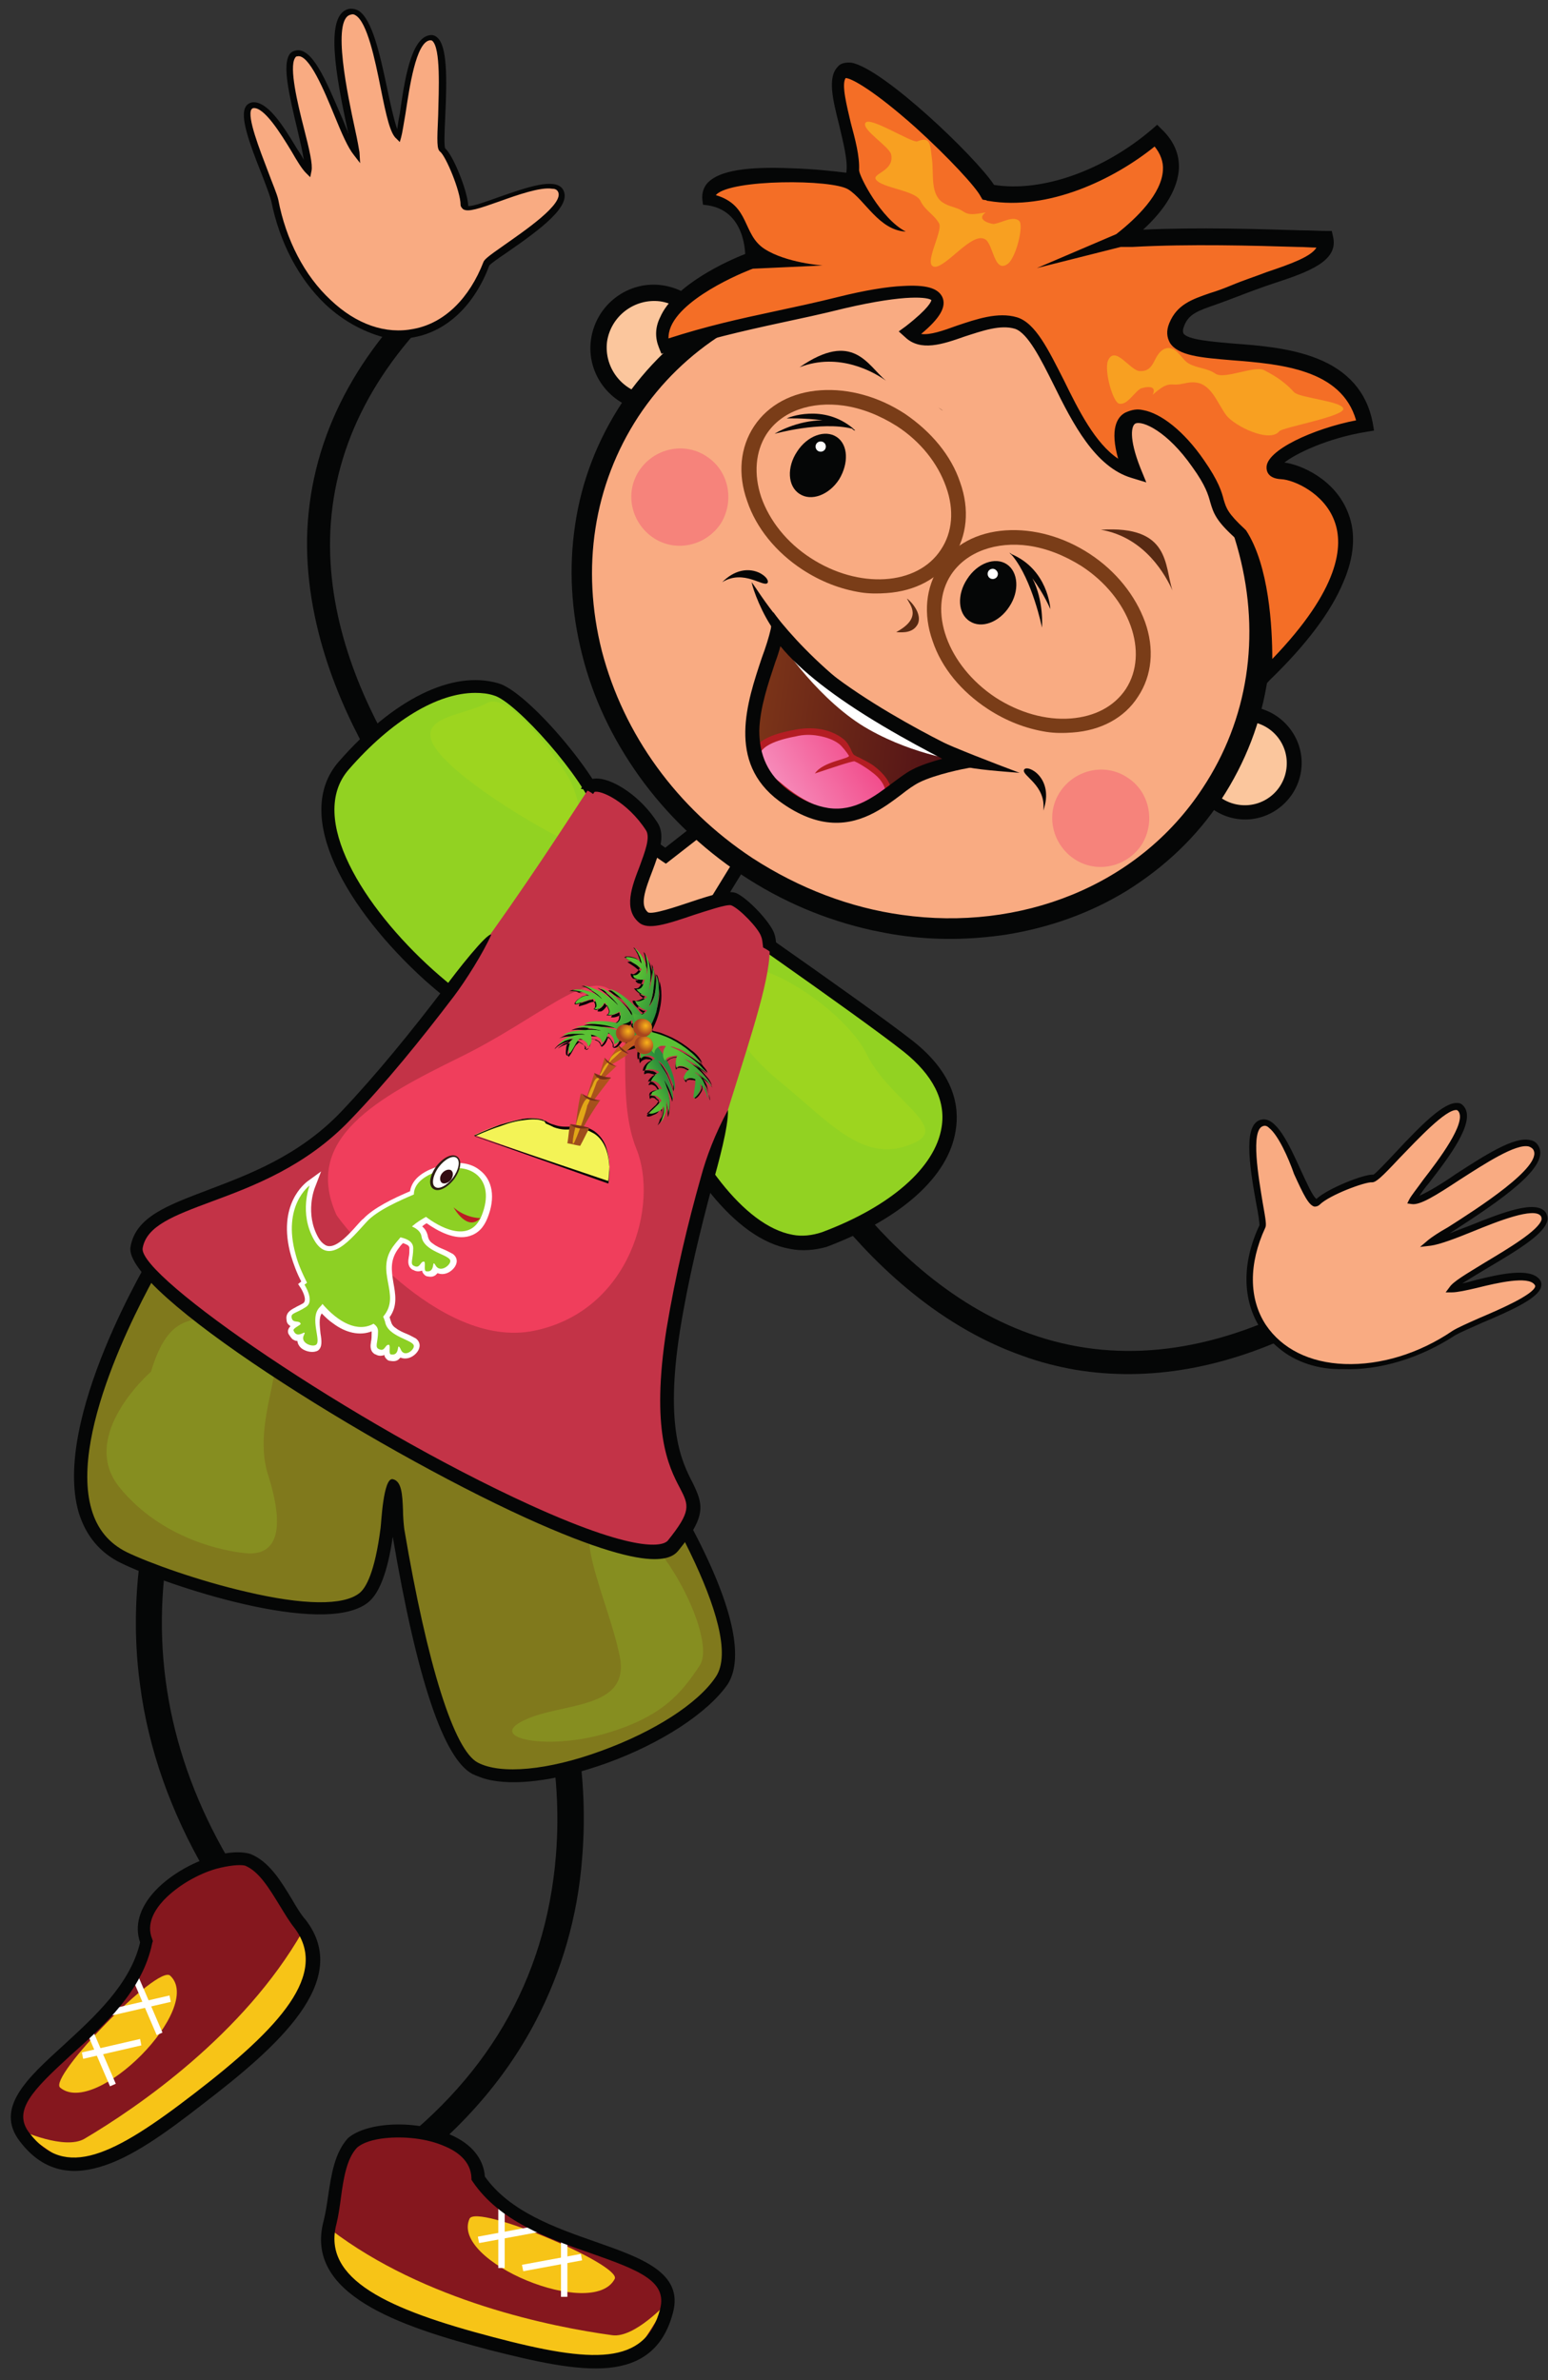 <?xml version="1.0" encoding="utf-8"?>
<!-- Generator: Adobe Illustrator 23.0.1, SVG Export Plug-In . SVG Version: 6.00 Build 0)  -->
<svg version="1.1" id="Vrstva_1" xmlns="http://www.w3.org/2000/svg" xmlns:xlink="http://www.w3.org/1999/xlink" x="0px" y="0px"
	 viewBox="0 0 242 372" style="enable-background:new 0 0 242 372;" xml:space="preserve">
<rect x="0" y="0" width="242" height="372" fill="#333333" stroke="none"/>
<style type="text/css">
	.st0{fill:#050606;}
	.st1{fill:#80791C;}
	.st2{fill:#868E20;}
	.st3{fill:#92D222;}
	.st4{fill:#9DD51F;}
	.st5{fill:#F9B187;}
	.st6{fill:#C33347;}
	.st7{fill:#F03E5C;}
	.st8{fill:#F3F356;}
	.st9{clip-path:url(#SVGID_2_);}
	.st10{fill:url(#path13320_1_);}
	.st11{clip-path:url(#SVGID_4_);}
	.st12{fill:url(#path13336_1_);}
	.st13{clip-path:url(#SVGID_6_);}
	.st14{fill:url(#path13352_1_);}
	.st15{clip-path:url(#SVGID_8_);}
	.st16{fill:url(#path13368_1_);}
	.st17{clip-path:url(#SVGID_10_);}
	.st18{fill:url(#path13384_1_);}
	.st19{clip-path:url(#SVGID_12_);}
	.st20{fill:url(#path13400_1_);}
	.st21{clip-path:url(#SVGID_14_);}
	.st22{fill:url(#path13416_1_);}
	.st23{clip-path:url(#SVGID_16_);}
	.st24{fill:url(#path13432_1_);}
	.st25{clip-path:url(#SVGID_18_);}
	.st26{fill:url(#path13448_1_);}
	.st27{clip-path:url(#SVGID_20_);}
	.st28{fill:url(#path13464_1_);}
	.st29{clip-path:url(#SVGID_22_);}
	.st30{fill:url(#path13482_1_);}
	.st31{fill:#E1A717;}
	.st32{fill:#742F17;}
	.st33{clip-path:url(#SVGID_24_);}
	.st34{fill:url(#path13510_1_);}
	.st35{clip-path:url(#SVGID_26_);}
	.st36{fill:url(#path13526_1_);}
	.st37{clip-path:url(#SVGID_28_);}
	.st38{fill:url(#path13542_1_);}
	.st39{fill:#FFFFFF;}
	.st40{fill:#8DD024;}
	.st41{fill:#2C1D13;}
	.st42{fill:#330C13;}
	.st43{fill:#BA1D24;}
	.st44{fill:#85171E;}
	.st45{fill:#F7C417;}
	.st46{fill:#F9AB82;}
	.st47{fill:#FBC69D;}
	.st48{fill:#582A13;}
	.st49{fill:#7A3D18;}
	.st50{fill:#F6837B;}
	.st51{clip-path:url(#SVGID_30_);}
	.st52{fill:url(#path13654_1_);}
	.st53{clip-path:url(#SVGID_32_);}
	.st54{fill:url(#path13670_1_);}
	.st55{fill:#B41D23;}
	.st56{fill:#F46E26;}
	.st57{fill:#F8A021;}
</style>
<g>
	<path id="path13260" class="st0" d="M32.1,292.5c-5.4-9.3-8.9-19.1-10.2-29.1c-1.1-8-0.8-16.1,0.7-24.2c2.7-13.7,8.2-22.4,8.5-22.7
		l3.4,2.2l-1.7-1.1l1.7,1.1c-0.1,0.1-5.4,8.5-7.9,21.4c-3.3,17.3-0.3,34.3,9,50.3L32.1,292.5"/>
	<path id="path13262" class="st0" d="M61.5,340.8l-2.4-3.3c16.8-12,26.2-27.9,27.8-47.4c1.2-14.5-2.6-25.6-2.6-25.7l3.9-1.3
		c0.2,0.5,4.1,12,2.8,27.4c-0.7,9.1-3.2,17.6-7.2,25.3C78.8,325.4,71.3,333.8,61.5,340.8"/>
	<path id="path13264" class="st1" d="M96.2,221.1l-71.3-25.1c0,0-23.6,38.7-5.7,47.5c6.9,3.4,31.1,11.4,37.5,6.3
		c1.9-1.5,3-5.7,3.7-10.9c0.3-2.1-0.7-6.7,0.6-6.7c1.2-0.1,0.7,4.5,1.1,7c2.4,14.3,6.7,34.5,12.1,37.3c8.4,4.2,32.2-4.4,38.5-13.8
		C119.1,253.3,96.2,221.1,96.2,221.1"/>
	<path id="path13266" class="st0" d="M111.9,262.1c-2.8,4.2-9.7,8.6-18,11.6c-8.2,3-15.6,3.7-19.2,1.8c-3.7-1.9-7.9-15.2-11.5-36.5
		c-0.1-0.8-0.2-2-0.2-3c-0.1-2.4-0.2-4.5-1.6-4.8c-1.5-0.3-1.8,7-1.9,7.6c-0.9,7-2.3,9.4-3.3,10.2c-2.5,2-8.8,1.9-17.7-0.2
		c-7.4-1.7-15.2-4.5-18.7-6.2c-2.8-1.4-4.6-3.6-5.5-6.7c-3.6-12.4,8.7-34.4,11.2-38.7l70.2,24.7C101.9,231,116.7,255,111.9,262.1
		L111.9,262.1z M107.7,237.9c-4.9-9.2-10.7-17.3-10.7-17.4l-0.2-0.3l-72.3-25.5l-0.4,0.7c-0.7,1.1-16,26.5-11.8,41
		c1.1,3.6,3.3,6.3,6.6,7.9c6.9,3.4,31.6,11.7,38.6,6.2c1.8-1.4,3.1-4.8,3.9-10.3c3.8,22.4,8,34.8,12.5,37.1c0.9,0.4,1.9,0.8,3.1,1
		c4.4,0.8,10.8-0.2,17.8-2.7c8.6-3.1,15.9-7.9,19-12.4C116.4,259,114.5,250.5,107.7,237.9"/>
	<path id="path13268" class="st2" d="M23.6,214.4c0,0-11.5,10-4.9,18.1c6.6,8.1,16.4,10,20,10.3c3.6,0.2,6.4-2.2,3.2-12.3
		c-3.2-10.1,6.3-21.8-2.7-23.5S26.4,205.2,23.6,214.4"/>
	<path id="path13270" class="st2" d="M95.2,236.9c7.1,0,17.1,19,14.2,23.4c-2.9,4.4-5.9,8.1-14.9,10.7c-9,2.6-18.5,0.7-12.6-2.1
		c5.9-2.9,17-1.5,14.9-10.4C94.9,249.5,88.2,236.8,95.2,236.9"/>
	<path id="path13272" class="st0" d="M168.1,214.1c-2.8-0.5-5.6-1.2-8.3-2.2c-13.9-4.9-24.1-15.4-30.3-23.3
		c-6.6-8.5-10-15.8-10.1-16.2l3.3-1.5v0l0,0c0.1,0.1,3.4,7.3,9.8,15.5c5.9,7.5,15.6,17.5,28.6,22.1c12.9,4.6,26.9,3.2,41.4-4
		l1.6,3.2C191.7,213.9,179.6,216,168.1,214.1"/>
	<path id="path13274" class="st3" d="M104,136.4c-15.9,6.5,5.5,64.5,25,57.2c19.1-7.1,25.7-20.2,13.1-30.2
		C134.1,157.2,104,136.4,104,136.4"/>
	<path id="path13276" class="st0" d="M103.8,137.7c-6.5,3.5-4.9,18.6,0.2,31.5c4.5,11.4,12.2,22.4,19.9,23.8
		c1.5,0.3,3.1,0.1,4.6-0.4c10.7-4,17.7-10.1,18.7-16.4c0.7-4.2-1.4-8.2-5.9-11.8C134.1,158.7,108,140.6,103.8,137.7z M123.5,195.2
		c-8.7-1.5-16.8-12.8-21.7-25.2c-2.9-7.5-4.6-15-4.6-21.1c0-7.2,2.1-11.8,6.2-13.5l0.6-0.2l0.5,0.4c0.3,0.2,30.3,20.9,38.2,27.1
		c6.6,5.2,7.3,10.4,6.7,14c-1.1,7.2-8.5,13.8-20.2,18.2C127.4,195.4,125.4,195.6,123.5,195.2"/>
	<path id="path13278" class="st4" d="M114.6,151.7c3.8-2.7,17.5,6.1,20.9,13.1c3.5,7.1,12.9,11.3,7.5,13.8
		c-7.7,3.6-12.9-2.8-20.9-9.4C114,162.7,110.6,154.5,114.6,151.7"/>
	<path id="path13280" class="st0" d="M70.8,135.9c-0.2-0.2-5.9-5.9-11.6-15.2C54,112.2,47.8,98.9,48,84.2
		c0.3-14.7,6.9-28.2,19.5-39.9l2.4,2.6C58.1,57.9,51.9,70.5,51.6,84.2c-0.5,26.6,21.4,48.9,21.7,49.1L70.8,135.9"/>
	<path id="path13282" class="st3" d="M98.5,163.2c-11.7,12.5-58.4-27.8-44.7-43.5c8.4-9.6,17.2-13.8,23.8-11.9
		c4,1.1,14.8,13.7,16.7,19.4C97.3,136.8,98.5,163.2,98.5,163.2"/>
	<path id="path13284" class="st0" d="M74.3,108.3c-5.9,0-13.1,4.3-19.8,12c-6.5,7.5,2.3,21.5,13.2,31.3
		c10.4,9.3,24.1,16.3,29.7,11.1c-0.2-3.5-1.4-26.6-4.2-35.3c-1.8-5.7-12.6-17.8-16-18.7C76.3,108.4,75.3,108.3,74.3,108.3
		L74.3,108.3z M92.3,166.6c-7.5,0-17.7-6.1-25.9-13.4c-12-10.9-20.9-25.7-13.4-34.2c8.5-9.7,17.7-14.3,24.9-12.2
		c4.4,1.2,15.4,14,17.4,20.1c3.1,9.6,4.2,35.2,4.3,36.3l0,0.4l-0.3,0.3C97.4,165.8,95,166.6,92.3,166.6"/>
	<path id="path13286" class="st4" d="M88.3,120.6c-0.6-0.9-8.4-12.8-12.2-10.7c-3.8,2.1-12.4,2.1-7.2,8.1c5.2,5.9,20.3,14.3,21.4,14
		C91.4,131.7,91.2,124.8,88.3,120.6"/>
	<path id="path13288" class="st5" d="M117.4,143.9c-0.2-0.1-1.9-1.6-4.9-3.7L123,123c-0.3-0.8-4.1-1.1-4.8-0.3l-14.2,11
		c-3.3-2.3-5.7-3.9-8.2-3.6c-6.3,0.9-18.6,15.5-18.6,15.5l35.4,25.3C112.6,171,123.6,149.3,117.4,143.9"/>
	<path id="path13290" class="st0" d="M116.7,144.7c0.1,0.1,0.3,0.3,0.4,0.4c0.6,0,1.2,0,1.7,0.2c0.2,0.1,0.5,0.1,0.7,0.3
		c-0.3-0.9-0.7-1.7-1.5-2.4c-0.1-0.1-1.5-1.3-4.2-3.2l10.3-16.8l-0.2-0.5c-0.3-0.8-1.3-1.1-2-1.3c-0.9-0.2-3.5-0.4-4.5,0.6
		L104,132.5c-2.9-2.1-5.5-3.7-8.3-3.3c-0.5,0.1-1.1,0.3-1.7,0.5c0.2,0.2,0.4,0.5,0.5,0.7c0.2,0.3,0.3,0.7,0.5,1.1
		c0.4-0.1,0.7-0.2,1-0.3c2-0.3,4.2,1.1,7.5,3.4l0.6,0.4l14.9-11.6c0.4-0.2,1.8-0.2,2.6-0.1l-10.5,17.1l0.8,0.6
		C115,143.3,116.7,144.7,116.7,144.7L116.7,144.7"/>
	<path id="path13292" class="st6" d="M92.2,123.1c-0.9,0.9-19.6,31.6-38.3,51.2c-13.1,13.7-31.1,12.1-32.6,20.6
		c-1.5,8.5,76.9,55,83.9,46.5c9-11-4.6-4.5,0.1-33.6c4.7-29.6,17.2-54.6,14.7-61.7c-0.6-1.6-3.8-4.9-5.3-5.5
		c-2.2-0.9-12.2,4.4-14.1,2.8c-3.6-3.1,3.5-10.8,1.3-14.2C98.7,124.2,93.4,121.9,92.2,123.1"/>
	<path id="path13294" class="st0" d="M106.3,208c1.3-8.1,3.2-15.8,5.1-22.9c0.9-3.3,2.5-9,2.4-11.6c-2,3.7-3.4,7.4-4.2,10.4
		c-2.1,7.4-4,15.4-5.4,23.8c-2.5,15.9,0.3,21.5,2.1,24.9c1.4,2.7,1.8,3.6-1.9,8.2c-0.4,0.5-3.4,2.7-21.6-5.6
		c-27.6-12.6-61.2-35.7-60.5-40.1c0.6-3.5,4.9-5.1,10.8-7.3c6.5-2.4,14.7-5.5,21.6-12.7c5.6-5.8,11.1-12.6,16.2-19.3
		c1.9-2.5,4.6-6.8,5.9-9.7c-0.6-0.4-5.5,5.8-7.3,8.3c-5.1,6.7-10.6,13.5-16.2,19.4c-6.6,6.9-14.5,9.8-20.8,12.2
		c-6.3,2.4-11.3,4.2-12.1,8.9c-1.2,7,37.6,31.3,61.7,42.3c11.2,5.1,17.1,6.5,20.2,6.5c2.6,0,3.4-0.9,3.8-1.4
		c4.4-5.4,3.8-7.2,2.2-10.5C106.6,228.5,103.9,223.2,106.3,208"/>
	<path id="path13296" class="st0" d="M92.9,123.8c0.9-0.4,5.2,1.5,8.1,6c0.7,1.1-0.2,3.4-1,5.6c-1.2,3.1-2.6,6.7-0.1,8.8
		c1.4,1.2,4.2,0.3,8.6-1.2c1.9-0.6,5.1-1.7,5.8-1.5c1.3,0.5,4.3,3.6,4.7,4.9c0.2,0.5,0.2,1,0.3,1.7c0.8,0.4,1.5,0.9,2,1.7
		c0.1-1.6,0.1-3-0.3-4c-0.7-1.8-4.1-5.4-5.9-6.2c-1.3-0.5-3.6,0.2-7.2,1.4c-2.1,0.7-5.9,2-6.6,1.6c-1.3-1.1-0.5-3.4,0.7-6.5
		c1-2.7,2.1-5.5,0.8-7.5c-2.7-4.2-6.8-6.7-9.2-6.9c-1.1-0.1-1.8,0.3-2.1,0.6c-0.1,0.1-0.3,0.4-0.7,1c0.8,0.1,1.4,0.4,1.9,0.8
		C92.8,124,92.9,123.9,92.9,123.8"/>
	<path id="path13298" class="st7" d="M52.6,189.9c0.2,0.5,15.8,21.2,30.9,18.1c15.1-3.1,19.5-19.8,16-28.4c-3.5-8.6,0-20.6-3.7-24.5
		c-3.7-3.9-11.5,4.1-24,10.2C59.2,171.5,47.2,177.9,52.6,189.9"/>
	<path id="path13300" class="st8" d="M93,177c-2.9-1.9-4.2,0.5-7.6-1.7c-3-1.9-11.2,2.1-11.2,2.1l20.9,7.4
		C95.1,184.9,96.2,179.2,93,177"/>
	<path id="path13302" class="st0" d="M84.9,175.2c-0.8-0.3-1.8-0.3-3.1-0.1c-1,0.1-2.2,0.4-3.5,0.9c-2.2,0.7-4,1.6-4.1,1.6l20.9,7.4
		c0,0,0.1-0.4,0.1-0.9c0.1-0.5,0.1-1.3,0-2.2c-0.1-1.5-0.6-3.6-2.3-4.7c-0.4-0.2-0.7-0.4-1-0.5c-0.9-0.3-1.7-0.3-2.5-0.2
		c-0.8,0.1-1.7,0.1-2.8-0.3c-0.4-0.2-0.8-0.4-1.3-0.6C85.2,175.3,85,175.2,84.9,175.2L84.9,175.2z M74.1,177.5L74.1,177.5
		c0,0,1.9-0.9,4.1-1.7c1.3-0.4,2.5-0.7,3.5-0.9c1.3-0.2,2.3-0.1,3.1,0.1c0.2,0.1,0.3,0.2,0.5,0.2c0.4,0.3,0.9,0.5,1.3,0.6
		c1.1,0.4,2,0.3,2.8,0.3c0.8-0.1,1.6-0.1,2.5,0.2c0.3,0.1,0.7,0.3,1,0.5c0.7,0.5,1.3,1.2,1.7,2.1c0.3,0.7,0.5,1.6,0.6,2.6
		c0.1,0.9,0,1.7,0,2.2c-0.1,0.6-0.1,0.9-0.1,0.9l0,0l0,0L74.1,177.5"/>
	<path id="path13304" class="st0" d="M101,161.8C101,161.8,101.1,161.7,101,161.8C101.1,161.7,101.1,161.7,101,161.8
		C101.1,161.8,101.1,161.8,101,161.8C101.1,161.9,101.1,161.9,101,161.8L101,161.8z M103.9,164.4c-0.1,0.3-0.1,0.5-0.1,0.8
		c0,0,0,0.1,0,0.1c-0.1-0.1-0.2-0.3-0.2-0.4c-0.2-0.3-0.5-0.7-0.7-1c0.1-0.1,0.3-0.2,0.5-0.2c0.3-0.1,0.7,0,0.8,0c0,0,0,0,0,0
		c0,0-0.1,0.1-0.1,0.2C104,163.9,103.9,164.1,103.9,164.4z M110.4,170.4c-0.1-0.3-0.3-0.5-0.4-0.7c-0.2-0.3-0.3-0.4-0.4-0.4l0,0l0,0
		l0,0v0l0,0l0,0c0,0.1,0.1,0.4,0.1,0.7l0,0c0,0.1-0.1,0.4-0.3,0.7c-0.2,0.3-0.4,0.5-0.5,0.6c-0.1,0-0.1,0.1-0.2,0.1
		c0-0.3,0.1-0.8,0.2-1.3c0.1-0.4,0.1-0.8,0.1-0.9c0-0.3,0-0.5,0-0.5v0c0,0,0,0,0,0l0,0l0,0l0,0c0,0,0,0,0,0c0,0,0,0,0,0l0,0v0
		c-0.1,0-0.4-0.1-0.8-0.2c-0.2,0-0.4,0-0.6,0.1c-0.2,0.1-0.2,0.1-0.3,0.3c-0.1-0.1-0.2-0.3-0.2-0.5c0-0.2,0.1-0.3,0.2-0.5
		c0.2-0.3,0.5-0.5,0.6-0.6l0.2,0.1l-0.2-0.1c0,0-0.4-0.2-0.7-0.4c-0.1,0-0.1,0-0.2-0.1c-0.3-0.1-0.5-0.1-0.7-0.1
		c-0.2,0-0.4,0.1-0.5,0.3c-0.1-0.4,0-0.9,0-1.1c0.1-0.3,0.2-0.6,0.2-0.6l0.1-0.1l-0.1,0c0,0,0,0,0,0c-0.3,0-0.6,0-0.9,0.1
		c-0.2,0.1-0.4,0.1-0.6,0.3c-0.2,0.1-0.3,0.3-0.4,0.4c-0.4-0.5-0.3-1.1-0.2-1.4c0.1-0.4,0.3-0.7,0.3-0.8l0,0l0-0.1l0,0l0,0l0,0
		c-0.1,0-0.5-0.1-0.9,0c-0.2,0.1-0.4,0.1-0.5,0.3l0,0l0,0c0.3,0.3,0.5,0.7,0.7,1c0.6,0.9,1.1,2,1.4,3c0.3,0.9,0.4,1.7,0.3,2.2
		c-0.2-0.9-0.6-1.7-0.9-2.4c-0.3-0.5-0.6-1-0.9-1.4c-0.4-0.4-0.6-0.6-0.7-0.6l0.1-0.2l-0.1,0.2l0,0l0,0l0,0l0,0c0,0,0,0,0.1,0.1
		c0.1,0.1,0.2,0.3,0.4,0.6c0.2,0.3,0.6,0.9,0.9,1.6c0.3,0.7,0.6,1.4,0.8,2.1c0.1,0.5,0.2,1,0.2,1.4c-0.2-0.7-0.5-1.5-0.8-2
		c-0.3-0.6-0.6-1-0.7-1.1c0,0,0,0,0,0l0,0l0,0l0,0l0,0l0,0l-0.1,0l0,0c0,0,0,0,0,0.1c0,0.1,0.1,0.3,0.2,0.5c0.1,0.3,0.3,0.9,0.5,1.5
		c0.1,0.5,0.3,1.2,0.3,1.9c0,0.5,0,1-0.1,1.3c0-0.5-0.1-0.9-0.2-1.2c-0.1-0.5-0.3-0.9-0.4-1.1c-0.1-0.2-0.2-0.5-0.3-0.5h0
		c0,0,0,0,0,0l0,0v0c0,0,0,0,0,0c0,0,0,0,0,0.1c0,0.1,0,0.2,0.1,0.4c0.2,0.6,0.2,1.5,0.1,2.2c-0.1,0.7-0.4,1.2-0.6,1.4
		c0.1-0.3,0.2-0.6,0.3-0.9c0-0.3,0.1-0.6,0.1-0.8c0-0.3-0.1-0.5-0.1-0.5l0,0l-0.1,0l0,0l0,0l0,0c0,0.1-0.2,0.4-0.4,0.6l0,0
		c-0.1,0.1-0.4,0.3-0.8,0.4c-0.2,0.1-0.6,0.2-0.9,0.2c0,0,0,0-0.1,0c0.2-0.2,0.6-0.6,0.9-0.9c0.3-0.3,0.6-0.5,0.7-0.7
		c0.1-0.2,0.2-0.3,0.3-0.4l0,0l0-0.1c0,0,0,0,0,0l0,0l0,0l0,0c0,0,0,0,0,0c0,0-0.1-0.1-0.1-0.1c-0.1-0.1-0.3-0.2-0.4-0.4
		c-0.1-0.1-0.2-0.2-0.4-0.2c-0.2-0.1-0.4-0.1-0.6,0c0-0.2,0-0.3,0.1-0.5c0.1-0.1,0.3-0.2,0.5-0.3c0.4-0.1,0.8-0.2,0.9-0.2l0,0l0,0
		l0,0c0-0.1-0.2-0.5-0.5-0.8c-0.2-0.2-0.4-0.4-0.6-0.4c0,0,0,0,0,0c-0.2-0.1-0.4-0.1-0.6,0c0.1-0.4,0.5-0.7,0.7-0.9
		c0.3-0.2,0.5-0.3,0.6-0.4l0.1,0l-0.1-0.1c0,0,0,0,0,0c-0.2-0.1-0.4-0.3-0.7-0.3c0,0-0.1,0-0.1,0c-0.2-0.1-0.5-0.1-0.7-0.1
		c-0.2,0-0.4,0-0.6,0.1c0-0.6,0.4-1,0.6-1.2c0.3-0.3,0.7-0.4,0.8-0.5l0.1,0l0-0.1l0,0l0,0c-0.1-0.1-0.3-0.3-0.7-0.4c0,0-0.1,0-0.1,0
		c-0.3-0.1-0.5-0.1-0.8,0c-0.3,0.1-0.5,0.2-0.7,0.4c-0.1-0.5-0.1-0.9,0-1.3c0.1-0.4,0.2-0.8,0.3-1.1c0.2-0.4,0.4-0.6,0.5-0.7
		c0.1-0.1,0.2-0.2,0.2-0.2l0,0.1l0-0.1c0,0,0,0,0.1,0.1l0.1,0.1l0-0.1c0-0.1,0-0.2,0-0.3v0l0,0c0,0-0.1,0-0.1,0l0,0l0,0
		c0,0.1-0.1,0.2-0.1,0.2c-0.1,0.1-0.3,0.4-0.6,0.6c-0.3,0.2-0.7,0.5-1.1,0.6c-0.4,0.2-0.9,0.3-1.4,0.4c0.2-0.2,0.3-0.5,0.3-0.7
		c0-0.2-0.1-0.5-0.2-0.7c-0.2-0.3-0.6-0.6-0.7-0.6l0,0l0,0l0,0l0,0.1l0,0c0,0.1-0.1,0.5-0.2,0.8c-0.1,0.2-0.4,0.8-1,0.9
		c0-0.2,0-0.3,0-0.5c-0.1-0.2-0.2-0.4-0.3-0.6c-0.1-0.2-0.4-0.4-0.6-0.6l0,0c0,0,0,0,0,0l-0.1-0.1l0,0.1c0,0-0.1,0.3-0.2,0.6
		c-0.1,0.2-0.3,0.6-0.7,0.9c0-0.2-0.1-0.4-0.2-0.5c-0.1-0.2-0.3-0.3-0.6-0.4c0,0-0.1,0-0.1-0.1c-0.4-0.1-0.8-0.2-0.8-0.2l-0.3,0
		l0.2,0.1c0,0.1,0.1,0.5,0.1,0.9c0,0.2-0.1,0.4-0.2,0.6c-0.1,0.1-0.2,0.2-0.4,0.2c0-0.1,0-0.3,0-0.4c-0.1-0.1-0.2-0.3-0.4-0.4
		c-0.3-0.2-0.7-0.4-0.7-0.4l0,0c0,0,0,0,0,0c0,0,0,0,0,0l0,0l0,0l0,0c0,0,0,0,0,0l0,0c0,0-0.1,0.2-0.4,0.4c-0.1,0.1-0.3,0.4-0.5,0.8
		c-0.2,0.4-0.5,0.9-0.7,1.1c0,0-0.1-0.1-0.1-0.2c-0.1-0.2-0.1-0.5,0-0.8c0.1-0.3,0.1-0.6,0.2-0.7v0c0.2-0.3,0.5-0.5,0.5-0.5l0,0l0,0
		l0,0l0,0l0,0l0,0c-0.1,0-0.2,0-0.6,0.1c-0.3,0.1-0.5,0.2-0.8,0.3c-0.3,0.1-0.6,0.3-0.9,0.5c0.2-0.2,0.6-0.6,1.3-0.9
		c0.7-0.4,1.6-0.6,2.3-0.5c0.2,0,0.3,0,0.4,0c0.1,0,0.1,0,0.1,0c0,0,0,0,0,0l0,0l0,0c0,0,0,0,0,0l0,0c0,0,0,0,0,0
		c-0.1,0-0.3-0.1-0.5-0.1c-0.3,0-0.7-0.1-1.3,0c-0.3,0-0.8,0.1-1.3,0.2c0.4-0.2,0.8-0.3,1.3-0.4c0.8-0.2,1.5-0.2,2-0.2
		c0.7,0,1.3,0,1.7,0c0.3,0,0.5,0.1,0.6,0.1c0.1,0,0.1,0,0.1,0h0l0.1-0.2l-0.1,0.1c0,0,0,0,0,0c-0.2,0-0.7-0.2-1.3-0.3
		c-0.6-0.1-1.5-0.2-2.2-0.2c0.4-0.1,0.9-0.2,1.5-0.2c0.7,0,1.5,0,2.3,0.1c0.8,0.1,1.5,0.3,1.9,0.4c0.3,0.1,0.6,0.2,0.7,0.2
		c0.1,0,0.1,0,0.1,0l0,0l0,0c0,0,0,0,0,0l0,0l0,0l0,0l0,0l0.2-0.2l-0.2,0.1c-0.1-0.1-0.3-0.3-0.8-0.5c0,0,0,0-0.1,0
		c-0.4-0.2-1-0.3-1.5-0.4c-0.8-0.1-1.7-0.2-2.7-0.2c0.5-0.2,1.4-0.3,2.3-0.3c1.1,0,2.3,0.2,3.4,0.5c0.5,0.1,1.1,0.3,1.6,0.5
		c0.2,0.1,0.3,0.1,0.5,0.2l0,0l0,0c0,0,0,0,0,0c0.1-0.1,0-0.3-0.1-0.6c-0.1-0.1-0.2-0.3-0.2-0.4c0-0.4-0.1-0.8-0.1-0.9l0,0l-0.1,0
		l0,0v0c-0.1,0.1-0.4,0.3-0.8,0.5c-0.5,0.2-1,0.2-1.3,0.1c0,0-0.1,0-0.1-0.1c0.2-0.1,0.3-0.2,0.4-0.4c0.1-0.2,0.1-0.4,0.2-0.6
		c0-0.2,0-0.5-0.1-0.8v0c0,0,0,0,0,0l0-0.1l-0.1,0.1c0,0-0.3,0.2-0.6,0.3c-0.2,0.1-0.7,0.3-1.2,0.2c0.1-0.1,0.2-0.3,0.2-0.5
		c0-0.2-0.1-0.4-0.2-0.7c-0.2-0.4-0.5-0.7-0.6-0.8l0,0l0,0l0,0.1l0,0c0,0.1-0.2,0.4-0.5,0.7c-0.2,0.2-0.4,0.3-0.5,0.3
		c-0.1,0-0.3,0-0.4,0c0,0-0.1,0-0.1-0.1c0.1-0.1,0.2-0.2,0.2-0.3c0-0.1,0-0.3,0-0.5c0-0.2-0.1-0.4-0.2-0.5c0-0.1-0.1-0.1-0.1-0.2
		c0,0,0,0,0,0l0,0l0,0l0,0l0,0l0,0c0,0-0.2,0-0.6,0.1c-0.2,0-0.5,0.1-0.9,0.3c-0.5,0.2-1,0.3-1.3,0.4c0-0.1,0-0.1,0-0.2
		c0.1-0.2,0.3-0.4,0.6-0.6c0.2-0.2,0.5-0.3,0.7-0.4l0,0c0.3-0.1,0.7-0.1,0.8-0.1l0,0l0,0l0-0.1l0,0c0,0-0.2-0.2-0.5-0.3
		c-0.1,0-0.2-0.1-0.3-0.1c-0.2-0.1-0.4-0.1-0.6-0.2c-0.3-0.1-0.7-0.1-1-0.2c0.3,0,0.9-0.1,1.7,0.1c0.3,0.1,0.6,0.1,0.9,0.3
		c0.5,0.2,1,0.5,1.4,0.7c0.3,0.2,0.3,0.3,0.4,0.3c0,0,0.1,0,0.1,0c0,0,0,0,0,0l0,0l0,0c0,0,0,0,0,0v0c0-0.1-0.2-0.3-0.4-0.4
		c-0.2-0.2-0.5-0.5-1-0.8c-0.3-0.2-0.7-0.4-1.1-0.6c0.2,0.1,0.5,0.1,0.8,0.2c0.2,0.1,0.4,0.2,0.6,0.3c0.7,0.3,1.4,0.8,1.8,1
		c0.6,0.4,1,0.8,1.3,1c0.2,0.2,0.4,0.4,0.4,0.4c0,0,0,0,0,0l0,0l0,0l0,0l0,0h0c0,0,0,0,0,0c-0.1-0.1-0.4-0.5-0.8-1
		c-0.4-0.4-1-1-1.7-1.5c0.4,0.2,0.9,0.4,1.3,0.8c0.6,0.4,1.2,0.9,1.8,1.5c0.6,0.6,1,1.2,1.2,1.4c0.2,0.3,0.3,0.5,0.4,0.6
		c0,0.1,0,0.1,0.1,0.1h0l0,0l0,0l0,0l0,0l0.3,0l-0.3,0c0-0.1-0.1-0.4-0.3-0.8c-0.2-0.4-0.6-0.8-1-1.3c-0.6-0.6-1.3-1.2-2-1.8
		c0.1,0,0.1,0,0.2,0.1c0.5,0.2,1.2,0.6,1.9,1.1c0.8,0.6,1.7,1.5,2.4,2.4c0.1,0.1,0.1,0.2,0.2,0.3l0,0l0,0c0.1,0,0.1,0,0.2-0.1
		c0.4-0.2,0.6-0.5,0.7-0.6l0,0l0-0.1l-0.1,0l0,0c-0.1,0-0.2-0.1-0.5-0.1c-0.2-0.1-0.3-0.1-0.4-0.2c-0.3-0.1-0.9-0.5-1-1.1h0
		c0.2,0.1,0.4,0.1,0.6,0c0.2,0,0.4-0.1,0.6-0.2c0.2-0.1,0.5-0.3,0.7-0.5c0,0,0,0,0,0l0.1-0.1l-0.1,0c0,0-0.1,0-0.2-0.1
		c-0.1,0-0.3-0.1-0.5-0.2c-0.2-0.1-0.7-0.4-1-0.8c0.2,0,0.4,0,0.6-0.1c0.2-0.1,0.3-0.3,0.4-0.5c0.2-0.4,0.3-0.8,0.3-0.9l0,0v-0.1
		l-0.1,0c0,0-0.5,0.1-0.9,0c-0.1,0-0.3-0.1-0.4-0.1c-0.1,0-0.2-0.1-0.2-0.1c-0.2-0.1-0.2-0.3-0.3-0.4c0,0,0,0,0,0
		c0.1,0.1,0.3,0,0.4,0c0.1-0.1,0.3-0.2,0.4-0.3c0.1-0.1,0.2-0.3,0.3-0.4c0-0.1,0.1-0.1,0.1-0.2c0,0,0,0,0-0.1l0,0l0,0l0,0l0,0l0,0
		c0,0-0.2-0.1-0.4-0.4c-0.1-0.1-0.5-0.3-0.8-0.6c-0.4-0.3-0.9-0.6-1.2-0.8c0.1-0.1,0.4-0.1,0.6-0.1c0.3,0,0.6,0.1,0.9,0.2
		c0.2,0.1,0.3,0.1,0.4,0.2l0,0c0.3,0.2,0.5,0.5,0.6,0.5l0,0l0,0l0,0l0,0l0,0l0,0c0-0.1,0-0.2-0.1-0.5c-0.1-0.2-0.2-0.5-0.3-0.8
		c-0.1-0.3-0.3-0.6-0.5-0.9c0.2,0.2,0.7,0.7,1,1.3c0.4,0.7,0.6,1.6,0.6,2.2c0,0.1,0,0.3,0,0.3c0,0.1,0,0.1,0.1,0.1c0,0,0,0,0,0l0,0
		l0,0c0,0,0,0,0,0h0c0.1-0.1,0.1-0.3,0.1-0.5c0-0.3,0.1-0.7,0-1.2c0-0.3-0.1-0.7-0.2-1.2c0.2,0.4,0.4,0.8,0.5,1.3
		c0.2,0.7,0.2,1.4,0.2,1.9c0,0.6,0,1.2-0.1,1.5c0,0.3-0.1,0.5-0.1,0.6c0,0,0,0.1,0,0.1v0l0.2,0.1l-0.1-0.1c0,0,0,0,0,0v0
		c0.1-0.1,0.2-0.6,0.3-1.2c0.1-0.6,0.2-1.4,0.2-2.1c0.1,0.4,0.2,0.9,0.2,1.4c0,0.7,0,1.4-0.2,2.2c-0.1,0.8-0.3,1.4-0.4,1.7
		c-0.1,0.3-0.2,0.5-0.2,0.6c0,0.1,0,0.1,0,0.1l0,0l0,0l0,0l0,0l0.2,0.2l-0.1-0.2c0.1-0.1,0.3-0.2,0.5-0.7c0.2-0.4,0.3-0.9,0.5-1.5
		c0.2-0.8,0.2-1.6,0.2-2.5c0.2,0.5,0.3,1.3,0.3,2.2c0,1-0.2,2.1-0.5,3.1c-0.3,1-0.7,1.8-1,2.4l0,0l0,0c0,0,0,0,0,0
		c0.1,0.3,0.3,0.6,0.4,0.8l0,0l0,0c0.1,0,0.3,0.1,0.4,0.1c0.4,0.1,0.9,0.3,1.3,0.4c0.5,0.2,0.9,0.4,1.4,0.6c1,0.5,2.1,1.2,2.9,1.9
		c0.7,0.6,1.3,1.2,1.6,1.7c-0.7-0.6-1.5-1.2-2.2-1.6c-0.5-0.3-1-0.5-1.4-0.7c0,0-0.1,0-0.1,0c-0.5-0.2-0.8-0.2-0.9-0.2l-0.1-0.2
		l0,0.3l0,0l0,0l0,0l0,0c0,0,0,0,0,0l0,0l0,0c0,0,0,0,0.1,0c0.1,0,0.3,0.1,0.6,0.3c0.3,0.1,1,0.5,1.7,0.9c0.7,0.4,1.4,0.9,1.9,1.4
		c0.4,0.4,0.8,0.8,1,1.1c-0.5-0.5-1.3-1-1.8-1.3c-0.6-0.3-1-0.5-1.2-0.6l0,0c0,0,0,0,0,0l0-0.2l-0.1,0.2l0,0l0,0c0,0,0,0,0.1,0
		c0.1,0.1,0.3,0.2,0.5,0.3c0.3,0.2,0.8,0.6,1.3,1c0.4,0.3,0.9,0.9,1.4,1.5c0.3,0.4,0.6,0.8,0.7,1.2c-0.3-0.4-0.6-0.7-0.9-0.9
		c-0.4-0.4-0.8-0.6-1-0.8c-0.2-0.2-0.4-0.3-0.5-0.3c0,0,0,0-0.1,0l0,0c0,0,0,0,0,0l0,0l0,0c0,0,0,0,0,0c0,0,0,0,0,0.1
		c0.1,0.1,0.2,0.1,0.3,0.3c0.5,0.4,1.1,1.2,1.4,1.9c0.3,0.7,0.4,1.2,0.4,1.5C110.7,171,110.6,170.7,110.4,170.4L110.4,170.4z
		 M110.8,170.8c-0.1-0.3-0.2-0.7-0.3-1.1c-0.3-0.8-0.9-1.5-1.4-1.9c-0.1-0.1-0.2-0.1-0.2-0.2c0.1,0,0.2,0.1,0.3,0.2
		c0.2,0.2,0.6,0.4,1,0.8c0.3,0.3,0.7,0.7,1,1.2l0.2,0.2l-0.1-0.3c-0.1-0.4-0.4-1-0.9-1.5c-0.5-0.6-1-1.2-1.4-1.5
		c-0.5-0.5-1-0.8-1.3-1c0,0-0.1-0.1-0.1-0.1c0.3,0.1,0.5,0.3,0.8,0.4c0.6,0.4,1.5,1,2,1.5l0.2,0.2l-0.1-0.3
		c-0.2-0.4-0.7-0.9-1.2-1.4c-0.5-0.5-1.2-1-1.9-1.4c-0.7-0.5-1.4-0.8-1.7-0.9c-0.2-0.1-0.4-0.2-0.5-0.2c0.1,0,0.4,0.1,0.7,0.2
		c0,0,0.1,0,0.1,0c0.4,0.2,0.9,0.4,1.4,0.7c0.8,0.5,1.6,1,2.3,1.7l0.1,0.1l-0.1-0.2c-0.2-0.5-0.8-1.3-1.7-1.9
		c-0.8-0.7-1.9-1.4-2.9-1.9c-0.4-0.2-0.9-0.4-1.4-0.6c-0.4-0.2-0.9-0.3-1.3-0.4c-0.1,0-0.3-0.1-0.4-0.1c-0.1-0.3-0.2-0.5-0.4-0.8
		c0,0,0,0,0,0c0.3-0.5,0.7-1.3,1-2.3c0.3-1,0.5-2.2,0.5-3.2c0-1-0.1-1.9-0.4-2.4l-0.1-0.1l0,0.2c0,1,0,1.9-0.2,2.7
		c-0.1,0.6-0.3,1-0.5,1.4c-0.2,0.3-0.3,0.5-0.4,0.6c0-0.1,0.1-0.3,0.2-0.5c0.1-0.3,0.3-0.9,0.4-1.7c0.1-0.7,0.2-1.5,0.2-2.2
		c0-0.7-0.1-1.4-0.3-1.8l-0.1-0.3l0,0.3c0.1,0.7,0,1.7-0.2,2.4c-0.1,0.3-0.1,0.5-0.2,0.8c0,0,0-0.1,0-0.1c0-0.4,0.1-0.9,0.1-1.6
		c0-0.5-0.1-1.2-0.2-1.9c-0.2-0.6-0.4-1.2-0.6-1.6l-0.2-0.2l0.1,0.3c0.2,0.6,0.2,1.1,0.3,1.5c0,0.5,0,0.9,0,1.2c0,0.2,0,0.3-0.1,0.4
		c0-0.1,0-0.1,0-0.3c0-0.7-0.2-1.5-0.6-2.3c-0.2-0.3-0.4-0.7-0.6-0.9c-0.2-0.3-0.4-0.5-0.7-0.6l-0.2-0.2l0.2,0.2
		c0.3,0.3,0.5,0.7,0.7,1.1c0.1,0.3,0.2,0.5,0.3,0.8c0,0.2,0.1,0.3,0.1,0.4c-0.1-0.1-0.3-0.3-0.5-0.5c-0.1-0.1-0.2-0.1-0.4-0.2
		c-0.3-0.1-0.6-0.2-0.9-0.2c-0.2,0-0.3,0-0.4,0c-0.1,0-0.2,0.1-0.3,0.1l0,0l0,0c0.2,0.2,0.8,0.5,1.2,0.8c0.4,0.2,0.7,0.4,0.8,0.5
		c0.2,0.2,0.3,0.3,0.4,0.4c0,0.1-0.2,0.4-0.4,0.6c-0.1,0.1-0.2,0.2-0.4,0.3c-0.1,0.1-0.3,0.1-0.4,0c0,0-0.1,0-0.1,0l-0.1,0l0,0.1
		c0,0.2,0.1,0.4,0.3,0.6c0.1,0.1,0.2,0.1,0.3,0.1c0.1,0,0.2,0.1,0.4,0.1c0.2,0,0.5,0,0.7,0c0.1,0,0.2,0,0.2,0c0,0,0,0,0,0
		c0,0.1-0.1,0.5-0.3,0.8c-0.1,0.2-0.3,0.4-0.4,0.5c-0.2,0.1-0.4,0.1-0.6,0.1l-0.1,0l0.1,0.1c0.3,0.4,0.8,0.7,1,0.9
		c0.2,0.1,0.4,0.2,0.5,0.2c0.1,0,0.1,0,0.1,0.1c-0.2,0.2-0.4,0.3-0.6,0.4c-0.4,0.2-0.8,0.3-1.1,0.2c0,0,0,0-0.1,0l-0.1,0l0,0.1
		c0,0.2,0.2,0.5,0.4,0.7c0.2,0.2,0.4,0.4,0.7,0.5c0.1,0.1,0.3,0.1,0.4,0.2c0.1,0.1,0.3,0.1,0.4,0.1c0,0,0.1,0,0.1,0
		c-0.1,0.1-0.3,0.4-0.6,0.5c0,0-0.1,0-0.1,0.1c-0.1-0.1-0.1-0.2-0.2-0.2c-0.7-0.9-1.6-1.8-2.4-2.4c-0.7-0.5-1.3-0.9-1.9-1.1
		c-0.2-0.1-0.3-0.1-0.4-0.1l-0.2,0l0.1,0.1c0.8,0.6,1.6,1.2,2.2,1.9c0.4,0.4,0.8,0.9,1,1.3c0.2,0.3,0.3,0.5,0.3,0.7
		c-0.1-0.1-0.2-0.3-0.3-0.5c-0.2-0.3-0.6-0.8-1.2-1.4c-0.6-0.6-1.2-1.1-1.8-1.5c-0.5-0.4-1.1-0.7-1.5-0.8c-0.1,0-0.1,0-0.2-0.1
		l-0.3-0.1l0.3,0.2c0.7,0.4,1.5,1.1,1.9,1.6c0.2,0.2,0.4,0.4,0.5,0.6c0,0-0.1-0.1-0.1-0.1c-0.3-0.3-0.7-0.6-1.3-1
		c-0.4-0.3-1.1-0.7-1.8-1c-0.2-0.1-0.4-0.2-0.6-0.3c-0.4-0.2-0.8-0.3-1.1-0.3l-0.3,0l0.3,0.1c0.6,0.2,1.1,0.5,1.4,0.8
		c0.5,0.3,0.8,0.6,1,0.8c0.1,0.1,0.2,0.2,0.3,0.3c-0.1,0-0.1-0.1-0.2-0.2c-0.4-0.3-0.8-0.6-1.4-0.8c-0.3-0.1-0.6-0.2-0.9-0.3
		c-0.4-0.1-0.8-0.1-1.2-0.1c-0.3,0-0.6,0-0.9,0.1l-0.3,0.1l0.3,0c0.5,0,0.9,0.1,1.3,0.2c0.2,0.1,0.4,0.1,0.6,0.2
		c0.1,0,0.2,0.1,0.3,0.1c0.2,0.1,0.3,0.2,0.4,0.2c-0.2,0-0.5,0-0.7,0.1c-0.2,0-0.4,0.2-0.7,0.4c-0.2,0.1-0.5,0.4-0.6,0.6
		c-0.1,0.1-0.1,0.2,0,0.3l0,0l0,0c0.3,0,0.9-0.2,1.4-0.4c0.4-0.1,0.8-0.3,0.9-0.3c0.2,0,0.3,0,0.4-0.1c0.1,0,0.1,0,0.1,0
		c0,0.1,0.2,0.4,0.3,0.7c0.1,0.4,0,0.7-0.2,0.8l-0.1,0l0.1,0c0.1,0.1,0.2,0.1,0.2,0.1c0.1,0.1,0.3,0.1,0.4,0c0.2,0,0.4-0.2,0.6-0.3
		c0.2-0.2,0.3-0.3,0.4-0.5c0-0.1,0.1-0.1,0.1-0.2c0,0,0,0,0,0c0.1,0.1,0.4,0.4,0.5,0.7c0.1,0.2,0.2,0.4,0.2,0.6
		c0,0.2-0.1,0.4-0.3,0.5l-0.1,0.1l0.1,0c0.5,0.1,1.1-0.1,1.3-0.2c0.3-0.1,0.5-0.2,0.6-0.3c0.1,0.3,0.1,0.5,0,0.7
		c0,0.5-0.2,0.8-0.6,1l-0.1,0l0.1,0c0.1,0,0.1,0.1,0.2,0.1c0.2,0.1,0.5,0.1,0.7,0.1c0.2,0,0.5-0.1,0.7-0.2c0.3-0.1,0.5-0.2,0.6-0.3
		c0.1-0.1,0.1-0.1,0.2-0.1c0,0,0,0,0,0c0,0.1,0.1,0.5,0.1,0.8c0,0.1,0.1,0.3,0.2,0.4c0.1,0.2,0.2,0.4,0.2,0.5
		c-0.1-0.1-0.3-0.1-0.4-0.2c-0.5-0.2-1.1-0.4-1.6-0.5c-1.1-0.3-2.4-0.5-3.5-0.5c-1.1,0-2,0.1-2.5,0.4l-0.2,0.1l0.2,0
		c1,0,2,0,2.9,0.2c0.6,0.1,1.1,0.2,1.5,0.4c0,0,0,0,0.1,0c0.4,0.1,0.6,0.3,0.7,0.3c-0.1,0-0.3-0.1-0.6-0.2c-0.3-0.1-1-0.3-1.9-0.4
		c-0.8-0.1-1.6-0.2-2.3-0.2c-0.8,0-1.4,0.1-1.9,0.3l-0.3,0.1l0.3,0c0.8-0.1,1.8,0,2.6,0.2c0.3,0,0.6,0.1,0.8,0.2c0,0-0.1,0-0.1,0
		c-0.4,0-1-0.1-1.7,0c-0.5,0-1.3,0.1-2,0.2c-0.7,0.1-1.2,0.4-1.6,0.6l-0.2,0.1l0.3-0.1c0.6-0.2,1.2-0.2,1.5-0.2c0.5,0,1,0,1.3,0
		c0.2,0,0.3,0,0.4,0.1c-0.1,0-0.2,0-0.3,0c-0.7,0-1.6,0.2-2.3,0.5c-0.3,0.2-0.7,0.4-0.9,0.6c-0.2,0.2-0.4,0.4-0.6,0.6l-0.1,0.2
		l0.2-0.2c0.3-0.3,0.7-0.5,1.1-0.7c0.3-0.1,0.5-0.2,0.8-0.3c0.2,0,0.3-0.1,0.4-0.1c-0.1,0.1-0.3,0.3-0.5,0.5
		c-0.1,0.1-0.2,0.4-0.2,0.7c0,0.2-0.1,0.6,0,0.9c0,0.1,0.1,0.2,0.2,0.2l0,0l0,0c0.2-0.2,0.5-0.7,0.7-1.1c0.2-0.3,0.4-0.7,0.5-0.8
		c0.1-0.1,0.2-0.2,0.3-0.3c0,0,0.1-0.1,0.1-0.1c0.1,0,0.4,0.2,0.7,0.4c0.4,0.3,0.5,0.6,0.4,0.8l0,0.1l0.1,0c0.3,0,0.5-0.1,0.6-0.3
		c0.1-0.1,0.2-0.4,0.2-0.6c0-0.2,0-0.5,0-0.6c0-0.1,0-0.2,0-0.2c0,0,0,0,0,0c0.1,0,0.4,0.1,0.8,0.2c0,0,0.1,0,0.1,0
		c0.2,0.1,0.4,0.2,0.6,0.4c0.1,0.2,0.2,0.4,0.2,0.6l0,0.1l0.1,0c0.4-0.2,0.7-0.7,0.8-1c0.1-0.2,0.2-0.5,0.2-0.6
		c0.2,0.2,0.4,0.4,0.5,0.6c0.3,0.4,0.4,0.8,0.3,1.1l0,0.1l0.1,0c0.3,0,0.5-0.1,0.7-0.3c0.2-0.2,0.3-0.4,0.5-0.6
		c0.1-0.2,0.2-0.5,0.2-0.6c0-0.1,0-0.2,0-0.2c0,0,0,0,0,0c0.1,0.1,0.4,0.3,0.6,0.6c0.2,0.2,0.2,0.4,0.2,0.6c0,0.3-0.1,0.5-0.3,0.8
		l-0.1,0.1l0.1,0c0.5-0.1,1-0.2,1.5-0.4c0.4-0.2,0.8-0.4,1.1-0.6c0,0,0,0,0.1-0.1c-0.1,0.1-0.1,0.2-0.2,0.3
		c-0.2,0.4-0.3,0.8-0.4,1.2c-0.1,0.5-0.1,1,0,1.5l0,0.1l0.1-0.1c0.2-0.3,0.4-0.4,0.7-0.5c0.2-0.1,0.5,0,0.7,0c0,0,0.1,0,0.1,0
		c0.3,0.1,0.5,0.3,0.6,0.4c0,0,0,0,0,0c0,0-0.1,0-0.2,0.1c-0.1,0.1-0.4,0.2-0.6,0.4c-0.2,0.2-0.4,0.4-0.5,0.6
		c-0.1,0.2-0.2,0.5-0.2,0.7l0,0.1l0.1,0c0.3-0.2,0.7-0.2,1.2,0c0,0,0.1,0,0.1,0c0.2,0.1,0.4,0.2,0.6,0.3c-0.1,0.1-0.3,0.2-0.5,0.3
		c-0.2,0.2-0.6,0.6-0.8,1l0,0.1l0.1,0c0.2-0.1,0.4-0.1,0.6,0c0,0,0,0,0,0c0.2,0.1,0.4,0.2,0.5,0.4c0.2,0.3,0.4,0.6,0.5,0.7
		c-0.1,0-0.1,0-0.2,0c-0.2,0-0.4,0.1-0.6,0.1c-0.3,0.1-0.5,0.2-0.6,0.3c-0.2,0.2-0.2,0.4-0.1,0.6l0,0.1l0.1-0.1
		c0.2-0.2,0.4-0.1,0.5-0.1c0.1,0,0.2,0.1,0.3,0.2c0.3,0.2,0.5,0.4,0.6,0.5c0,0,0,0-0.1,0.1c0,0.1-0.1,0.2-0.2,0.3
		c-0.1,0.1-0.4,0.4-0.7,0.7c-0.4,0.3-0.8,0.7-1,1l0,0l0,0c0,0,0.1,0.1,0.1,0.1c0.3,0.1,0.7-0.1,0.9-0.2c0.3-0.1,0.7-0.3,0.8-0.5
		c0.2-0.2,0.3-0.4,0.4-0.5c0,0.1,0,0.2,0.1,0.4c0,0.2,0,0.5-0.1,0.8c-0.1,0.4-0.2,0.8-0.4,1.2l-0.1,0.2l0.2-0.2
		c0.2-0.2,0.3-0.4,0.5-0.7c0.2-0.3,0.3-0.7,0.3-1c0.2-0.8,0.1-1.7-0.1-2.3c0-0.1-0.1-0.2-0.1-0.3c0,0.1,0.1,0.2,0.2,0.3
		c0.1,0.2,0.2,0.6,0.4,1.1c0.1,0.4,0.2,0.9,0.2,1.5v0.3l0.1-0.2c0.1-0.4,0.2-1,0.2-1.7c0-0.7-0.2-1.4-0.3-1.9
		c-0.2-0.6-0.4-1.2-0.5-1.5c0,0,0-0.1-0.1-0.1c0.1,0.2,0.3,0.5,0.4,0.7c0.3,0.6,0.7,1.5,0.9,2.3l0,0.3l0-0.3c0.1-0.4,0-1.1-0.2-1.8
		c-0.2-0.7-0.5-1.4-0.8-2.1c-0.4-0.7-0.7-1.3-0.9-1.6c-0.1-0.2-0.3-0.4-0.3-0.5c0.1,0.1,0.3,0.2,0.5,0.5c0.3,0.4,0.6,0.8,0.9,1.3
		c0.4,0.8,0.7,1.6,1,2.6l0,0.2l0-0.2c0.1-0.5,0-1.4-0.3-2.4c-0.2-0.6-0.5-1.3-0.8-2l0-0.1c0.1-0.3,0.5-0.6,0.9-0.7
		c0.2-0.1,0.5-0.1,0.8-0.1c-0.1,0.1-0.1,0.3-0.2,0.6c-0.1,0.3-0.2,0.8,0,1.3l0,0.1l0-0.1c0.1-0.2,0.3-0.3,0.5-0.3
		c0.2,0,0.4,0,0.7,0.1c0.1,0,0.1,0,0.2,0.1c0.3,0.1,0.6,0.3,0.7,0.3c0,0,0,0,0,0c0,0-0.1,0.1-0.2,0.1c-0.1,0.1-0.3,0.3-0.4,0.4
		c-0.2,0.2-0.2,0.4-0.3,0.6c0,0.2,0.1,0.4,0.3,0.6l0.1,0.1l0-0.1c0-0.2,0.3-0.4,0.8-0.3c0.3,0,0.7,0.1,0.8,0.2c0,0,0,0.1,0,0.1
		c0,0.1,0,0.2,0,0.4c0,0.2-0.1,0.5-0.1,0.9c-0.1,0.5-0.2,1-0.2,1.3l0,0l0,0c0.1,0,0.2,0,0.3-0.1c0.2-0.1,0.5-0.5,0.6-0.7
		c0.2-0.3,0.3-0.5,0.3-0.7c0-0.2,0-0.5,0-0.7c0.1,0.1,0.2,0.2,0.3,0.3c0.2,0.2,0.3,0.4,0.4,0.7c0.2,0.4,0.3,0.8,0.4,1.2l0.1,0.3
		l0-0.3C110.9,171.4,110.9,171.1,110.8,170.8"/>
	<g id="g13306">
		<g>
			<defs>
				<path id="SVGID_1_" d="M96.5,156.7L96.5,156.7z"/>
			</defs>
			<clipPath id="SVGID_2_">
				<use xlink:href="#SVGID_1_"  style="overflow:visible;"/>
			</clipPath>
			<g id="g13308" class="st9">
				
					<linearGradient id="path13320_1_" gradientUnits="userSpaceOnUse" x1="96.508" y1="156.715" x2="96.508" y2="156.715" gradientTransform="matrix(3.689866e-04 1.294533e-04 1.294533e-04 -3.689866e-04 207.43 1208.936)">
					<stop  offset="0" style="stop-color:#5BC134"/>
					<stop  offset="1" style="stop-color:#2A8B3C"/>
				</linearGradient>
				<path id="path13320" class="st10" d="M96.5,156.7L96.5,156.7L96.5,156.7"/>
			</g>
		</g>
	</g>
	<g id="g13322">
		<g>
			<defs>
				<path id="SVGID_3_" d="M101.5,160.5c-0.3-0.6-0.8-1.5-1.5-2.3c-0.7-0.9-1.6-1.8-2.4-2.4c-0.9-0.7-1.7-1.1-2.3-1.2
					c1,0.7,1.7,1.3,2.2,1.9c0.5,0.5,0.8,1,1,1.3c0.4,0.6,0.3,0.9,0.3,0.9c0,0-0.2-0.2-0.4-0.6c-0.3-0.4-0.7-0.9-1.2-1.4
					c-0.5-0.5-1.2-1.1-1.8-1.5c-0.6-0.4-1.2-0.8-1.7-0.9c0.7,0.4,1.4,1.1,2,1.7c0.5,0.6,0.9,1,0.9,1.1l0,0l0,0c0,0-0.2-0.2-0.5-0.5
					c-0.3-0.3-0.8-0.7-1.3-1c-0.5-0.4-1.2-0.8-1.8-1c-0.6-0.3-1.2-0.5-1.7-0.5c0.5,0.2,1,0.5,1.4,0.8c0.4,0.3,0.8,0.6,1,0.8
					c0.2,0.2,0.4,0.4,0.4,0.4c0,0-0.1,0-0.4-0.3c-0.6-0.5-1.4-0.8-2.2-1c-0.8-0.2-1.6-0.2-2,0c0.5,0,1,0.1,1.3,0.2
					c0.4,0.1,0.6,0.2,0.8,0.3c0.4,0.2,0.5,0.3,0.5,0.3c0,0-0.4,0-0.8,0.1c-0.4,0.1-1.5,0.8-1.3,1.2c0.6-0.1,1.9-0.6,2.3-0.7
					c0.4,0,0.6-0.1,0.6-0.1c0,0,0.2,0.4,0.3,0.7c0.1,0.4,0.1,0.7-0.3,0.8c0.2,0.2,0.4,0.2,0.6,0.1c0.2-0.1,0.4-0.2,0.5-0.3
					c0.3-0.3,0.5-0.7,0.5-0.7c0,0,0.4,0.3,0.6,0.8c0.1,0.2,0.2,0.4,0.2,0.6c0,0.2-0.1,0.4-0.3,0.5c0.5,0.1,0.9,0,1.3-0.2
					c0.4-0.2,0.6-0.3,0.6-0.3c0,0,0.1,0.4,0.1,0.8c0,0.4-0.2,0.8-0.6,1c0.5,0.3,1.1,0.2,1.6,0c0.5-0.2,0.8-0.5,0.8-0.5
					c0,0,0.2,0.4,0.1,0.9c0,0.2,0.5,0.7,0.3,0.9c-0.2,0.2-1,0-1.4,0.1c0.5,0.3,1,0.5,1.4,0.6c0.5,0.1,0.9,0.2,1.3,0.2
					c0.4,0,0.7,0,0.9-0.1c0.2-0.1,0.3-0.1,0.3-0.1C102,161.5,101.8,161.1,101.5,160.5L101.5,160.5z"/>
			</defs>
			<clipPath id="SVGID_4_">
				<use xlink:href="#SVGID_3_"  style="overflow:visible;"/>
			</clipPath>
			<g id="g13324" class="st11">
				
					<linearGradient id="path13336_1_" gradientUnits="userSpaceOnUse" x1="-46.54" y1="701.32" x2="-45.54" y2="701.32" gradientTransform="matrix(8.992 3.155 3.155 -8.992 -1699.527 6609.674)">
					<stop  offset="0" style="stop-color:#5BC134"/>
					<stop  offset="1" style="stop-color:#2A8B3C"/>
				</linearGradient>
				<path id="path13336" class="st12" d="M101.5,160.5c-0.3-0.6-0.8-1.5-1.5-2.3c-0.7-0.9-1.6-1.8-2.4-2.4c-0.9-0.7-1.7-1.1-2.3-1.2
					c1,0.7,1.7,1.3,2.2,1.9c0.5,0.5,0.8,1,1,1.3c0.4,0.6,0.3,0.9,0.3,0.9c0,0-0.2-0.2-0.4-0.6c-0.3-0.4-0.7-0.9-1.2-1.4
					c-0.5-0.5-1.2-1.1-1.8-1.5c-0.6-0.4-1.2-0.8-1.7-0.9c0.7,0.4,1.4,1.1,2,1.7c0.5,0.6,0.9,1,0.9,1.1l0,0l0,0c0,0-0.2-0.2-0.5-0.5
					c-0.3-0.3-0.8-0.7-1.3-1c-0.5-0.4-1.2-0.8-1.8-1c-0.6-0.3-1.2-0.5-1.7-0.5c0.5,0.2,1,0.5,1.4,0.8c0.4,0.3,0.8,0.6,1,0.8
					c0.2,0.2,0.4,0.4,0.4,0.4c0,0-0.1,0-0.4-0.3c-0.6-0.5-1.4-0.8-2.2-1c-0.8-0.2-1.6-0.2-2,0c0.5,0,1,0.1,1.3,0.2
					c0.4,0.1,0.6,0.2,0.8,0.3c0.4,0.2,0.5,0.3,0.5,0.3c0,0-0.4,0-0.8,0.1c-0.4,0.1-1.5,0.8-1.3,1.2c0.6-0.1,1.9-0.6,2.3-0.7
					c0.4,0,0.6-0.1,0.6-0.1c0,0,0.2,0.4,0.3,0.7c0.1,0.4,0.1,0.7-0.3,0.8c0.2,0.2,0.4,0.2,0.6,0.1c0.2-0.1,0.4-0.2,0.5-0.3
					c0.3-0.3,0.5-0.7,0.5-0.7c0,0,0.4,0.3,0.6,0.8c0.1,0.2,0.2,0.4,0.2,0.6c0,0.2-0.1,0.4-0.3,0.5c0.5,0.1,0.9,0,1.3-0.2
					c0.4-0.2,0.6-0.3,0.6-0.3c0,0,0.1,0.4,0.1,0.8c0,0.4-0.2,0.8-0.6,1c0.5,0.3,1.1,0.2,1.6,0c0.5-0.2,0.8-0.5,0.8-0.5
					c0,0,0.2,0.4,0.1,0.9c0,0.2,0.5,0.7,0.3,0.9c-0.2,0.2-1,0-1.4,0.1c0.5,0.3,1,0.5,1.4,0.6c0.5,0.1,0.9,0.2,1.3,0.2
					c0.4,0,0.7,0,0.9-0.1c0.2-0.1,0.3-0.1,0.3-0.1C102,161.5,101.8,161.1,101.5,160.5"/>
			</g>
		</g>
	</g>
	<g id="g13338">
		<g>
			<defs>
				<path id="SVGID_5_" d="M103.5,168.4C103.5,168.4,103.5,168.4,103.5,168.4C103.5,168.4,103.5,168.4,103.5,168.4z"/>
			</defs>
			<clipPath id="SVGID_6_">
				<use xlink:href="#SVGID_5_"  style="overflow:visible;"/>
			</clipPath>
			<g id="g13340" class="st13">
				
					<linearGradient id="path13352_1_" gradientUnits="userSpaceOnUse" x1="103.523" y1="168.377" x2="103.524" y2="168.377" gradientTransform="matrix(9.198667e-05 -4.562666e-05 -4.562666e-05 -9.198667e-05 214.551 1220.433)">
					<stop  offset="0" style="stop-color:#5BC134"/>
					<stop  offset="1" style="stop-color:#2A8B3C"/>
				</linearGradient>
				<path id="path13352" class="st14" d="M103.5,168.4C103.5,168.4,103.5,168.4,103.5,168.4C103.5,168.4,103.5,168.4,103.5,168.4"/>
			</g>
		</g>
	</g>
	<g id="g13354">
		<g>
			<defs>
				<path id="SVGID_7_" d="M103.6,170.9c0,0,0.1,0.2,0.3,0.5c0.1,0.3,0.3,0.7,0.4,1.1c0.1,0.5,0.2,1,0.2,1.5c0.1-0.4,0.2-1,0.2-1.6
					c0-0.6-0.2-1.3-0.3-1.9c-0.2-0.6-0.3-1.1-0.5-1.5c-0.1-0.4-0.3-0.6-0.3-0.6c0,0,0,0,0,0c0,0,0,0,0,0c0,0,0.3,0.5,0.7,1.2
					c0.4,0.7,0.7,1.6,0.9,2.3c0.1-0.4,0-1.1-0.2-1.8c-0.2-0.7-0.5-1.4-0.8-2.1c-0.3-0.7-0.7-1.2-0.9-1.6c-0.3-0.4-0.4-0.6-0.4-0.6
					c0,0,0.2,0.1,0.7,0.6c0.2,0.3,0.5,0.7,0.9,1.4c0.3,0.6,0.7,1.5,1,2.6c0.1-0.5,0-1.4-0.3-2.4c-0.3-1-0.8-2.1-1.4-3
					c-0.6-0.9-1.2-1.7-1.7-2.2c-0.5-0.5-0.8-0.8-0.8-0.8c0,0-0.1,0.1-0.3,0.2c-0.1,0.2-0.3,0.4-0.5,0.7c-0.2,0.3-0.3,0.7-0.3,1.2
					c-0.1,0.4-0.1,0.9,0,1.4c0.2-0.3,0.5-0.4,0.7-0.5c0.3-0.1,0.5,0,0.7,0c0.5,0.1,0.8,0.5,0.8,0.5c0,0-0.4,0.1-0.8,0.5
					c-0.4,0.3-0.7,0.8-0.6,1.3c0.3-0.2,0.8-0.2,1.3-0.1c0.4,0.1,0.8,0.4,0.8,0.4c0,0-0.3,0.1-0.6,0.4c-0.3,0.2-0.6,0.6-0.7,1
					c0.2-0.1,0.4-0.1,0.6,0c0.2,0.1,0.4,0.2,0.6,0.4c0.3,0.4,0.5,0.8,0.5,0.8c0,0-0.5,0-0.9,0.2c-0.2,0.1-0.4,0.2-0.6,0.3
					c-0.1,0.1-0.2,0.3-0.1,0.6c0.2-0.2,0.6-0.1,0.9,0.1c0.3,0.2,0.6,0.6,0.6,0.6c0,0-0.1,0.2-0.3,0.4c-0.2,0.3-1.3,1.2-1.6,1.6
					c0.3,0.3,1.5-0.3,1.8-0.5c0.3-0.2,0.4-0.6,0.4-0.6c0,0,0.1,0.1,0.1,0.5c0,0.2,0,0.5-0.1,0.8c-0.1,0.3-0.2,0.7-0.4,1.2
					c0.3-0.3,0.6-0.9,0.8-1.7c0.2-0.7,0.1-1.6-0.1-2.3C103.6,171,103.6,170.9,103.6,170.9L103.6,170.9z"/>
			</defs>
			<clipPath id="SVGID_8_">
				<use xlink:href="#SVGID_7_"  style="overflow:visible;"/>
			</clipPath>
			<g id="g13356" class="st15">
				
					<linearGradient id="path13368_1_" gradientUnits="userSpaceOnUse" x1="109.51" y1="893.399" x2="110.51" y2="893.399" gradientTransform="matrix(3.038 -1.507 -1.507 -3.038 1114.706 3048.774)">
					<stop  offset="0" style="stop-color:#5BC134"/>
					<stop  offset="1" style="stop-color:#2A8B3C"/>
				</linearGradient>
				<path id="path13368" class="st16" d="M103.6,170.9c0,0,0.1,0.2,0.3,0.5c0.1,0.3,0.3,0.7,0.4,1.1c0.1,0.5,0.2,1,0.2,1.5
					c0.1-0.4,0.2-1,0.2-1.6c0-0.6-0.2-1.3-0.3-1.9c-0.2-0.6-0.3-1.1-0.5-1.5c-0.1-0.4-0.3-0.6-0.3-0.6c0,0,0,0,0,0c0,0,0,0,0,0
					c0,0,0.3,0.5,0.7,1.2c0.4,0.7,0.7,1.6,0.9,2.3c0.1-0.4,0-1.1-0.2-1.8c-0.2-0.7-0.5-1.4-0.8-2.1c-0.3-0.7-0.7-1.2-0.9-1.6
					c-0.3-0.4-0.4-0.6-0.4-0.6c0,0,0.2,0.1,0.7,0.6c0.2,0.3,0.5,0.7,0.9,1.4c0.3,0.6,0.7,1.5,1,2.6c0.1-0.5,0-1.4-0.3-2.4
					c-0.3-1-0.8-2.1-1.4-3c-0.6-0.9-1.2-1.7-1.7-2.2c-0.5-0.5-0.8-0.8-0.8-0.8c0,0-0.1,0.1-0.3,0.2c-0.1,0.2-0.3,0.4-0.5,0.7
					c-0.2,0.3-0.3,0.7-0.3,1.2c-0.1,0.4-0.1,0.9,0,1.4c0.2-0.3,0.5-0.4,0.7-0.5c0.3-0.1,0.5,0,0.7,0c0.5,0.1,0.8,0.5,0.8,0.5
					c0,0-0.4,0.1-0.8,0.5c-0.4,0.3-0.7,0.8-0.6,1.3c0.3-0.2,0.8-0.2,1.3-0.1c0.4,0.1,0.8,0.4,0.8,0.4c0,0-0.3,0.1-0.6,0.4
					c-0.3,0.2-0.6,0.6-0.7,1c0.2-0.1,0.4-0.1,0.6,0c0.2,0.1,0.4,0.2,0.6,0.4c0.3,0.4,0.5,0.8,0.5,0.8c0,0-0.5,0-0.9,0.2
					c-0.2,0.1-0.4,0.2-0.6,0.3c-0.1,0.1-0.2,0.3-0.1,0.6c0.2-0.2,0.6-0.1,0.9,0.1c0.3,0.2,0.6,0.6,0.6,0.6c0,0-0.1,0.2-0.3,0.4
					c-0.2,0.3-1.3,1.2-1.6,1.6c0.3,0.3,1.5-0.3,1.8-0.5c0.3-0.2,0.4-0.6,0.4-0.6c0,0,0.1,0.1,0.1,0.5c0,0.2,0,0.5-0.1,0.8
					c-0.1,0.3-0.2,0.7-0.4,1.2c0.3-0.3,0.6-0.9,0.8-1.7c0.2-0.7,0.1-1.6-0.1-2.3C103.6,171,103.6,170.9,103.6,170.9"/>
			</g>
		</g>
	</g>
	<g id="g13370">
		<g>
			<defs>
				<path id="SVGID_9_" d="M107.1,165.4L107.1,165.4L107.1,165.4z"/>
			</defs>
			<clipPath id="SVGID_10_">
				<use xlink:href="#SVGID_9_"  style="overflow:visible;"/>
			</clipPath>
			<g id="g13372" class="st17">
				
					<linearGradient id="path13384_1_" gradientUnits="userSpaceOnUse" x1="107.077" y1="165.433" x2="107.079" y2="165.433" gradientTransform="matrix(3.416240e-04 1.198533e-04 1.198533e-04 -3.416240e-04 218.006 1217.639)">
					<stop  offset="0" style="stop-color:#5BC134"/>
					<stop  offset="1" style="stop-color:#2A8B3C"/>
				</linearGradient>
				<path id="path13384" class="st18" d="M107.1,165.4L107.1,165.4L107.1,165.4"/>
			</g>
		</g>
	</g>
	<g id="g13386">
		<g>
			<defs>
				<path id="SVGID_11_" d="M109,167.9c-0.3-0.2-0.4-0.3-0.3-0.3c0,0,0.2,0.1,0.5,0.3c0.3,0.2,0.6,0.5,1,0.8c0.4,0.3,0.7,0.8,1,1.2
					c-0.1-0.4-0.4-1-0.9-1.5c-0.4-0.5-0.9-1-1.4-1.5c-0.5-0.4-1-0.8-1.3-1c-0.3-0.2-0.6-0.4-0.6-0.4l0,0l0,0c0,0,0.6,0.2,1.2,0.6
					c0.7,0.4,1.5,1,2.1,1.5c-0.2-0.4-0.7-0.9-1.2-1.4c-0.6-0.5-1.2-1-1.9-1.4c-0.6-0.4-1.3-0.7-1.7-0.9c-0.4-0.2-0.7-0.3-0.7-0.3
					c0,0,0.2-0.1,0.9,0.2c0.4,0.1,0.9,0.3,1.5,0.7c0.6,0.4,1.4,0.9,2.3,1.7c-0.2-0.5-0.8-1.2-1.7-1.9c-0.8-0.7-1.9-1.4-2.9-1.9
					c-1-0.5-2-0.8-2.7-1c-0.7-0.2-1.1-0.2-1.1-0.3c0,0,0,0.1-0.1,0.3c0,0.2,0,0.5,0,0.9c0.1,0.4,0.2,0.8,0.4,1.2
					c0.2,0.4,0.5,0.8,0.9,1.2c0-0.4,0.1-0.6,0.3-0.8c0.2-0.2,0.4-0.3,0.6-0.4c0.5-0.1,0.9,0,0.9,0c0,0-0.3,0.4-0.4,0.8
					c-0.1,0.5-0.1,1.1,0.3,1.5c0.1-0.4,0.5-0.6,1-0.7c0.4-0.1,0.9-0.1,0.9-0.1c0,0-0.2,0.3-0.2,0.6c-0.1,0.4-0.1,0.8,0,1.3
					c0.1-0.2,0.3-0.3,0.5-0.3c0.2,0,0.5,0,0.7,0.1c0.5,0.1,0.9,0.4,0.9,0.4c0,0-0.4,0.3-0.6,0.6c-0.1,0.2-0.2,0.4-0.3,0.6
					c0,0.2,0,0.4,0.2,0.6c0-0.3,0.4-0.4,0.8-0.4c0.4,0,0.8,0.2,0.8,0.2c0,0,0,0.2,0,0.6c0,0.3-0.3,1.7-0.3,2.3c0.4,0.1,1-1,1.1-1.4
					c0.1-0.3-0.1-0.8-0.1-0.8c0,0,0.1,0.1,0.4,0.4c0.1,0.2,0.3,0.4,0.4,0.7c0.2,0.3,0.3,0.7,0.4,1.2c0.1-0.4-0.1-1.2-0.4-1.9
					C110.1,169.1,109.6,168.3,109,167.9L109,167.9z"/>
			</defs>
			<clipPath id="SVGID_12_">
				<use xlink:href="#SVGID_11_"  style="overflow:visible;"/>
			</clipPath>
			<g id="g13388" class="st19">
				
					<linearGradient id="path13400_1_" gradientUnits="userSpaceOnUse" x1="-53.052" y1="715.061" x2="-52.052" y2="715.061" gradientTransform="matrix(7.908 2.775 2.775 -7.908 -1459.759 5968.251)">
					<stop  offset="0" style="stop-color:#5BC134"/>
					<stop  offset="1" style="stop-color:#2A8B3C"/>
				</linearGradient>
				<path id="path13400" class="st20" d="M109,167.9c-0.3-0.2-0.4-0.3-0.3-0.3c0,0,0.2,0.1,0.5,0.3c0.3,0.2,0.6,0.5,1,0.8
					c0.4,0.3,0.7,0.8,1,1.2c-0.1-0.4-0.4-1-0.9-1.5c-0.4-0.5-0.9-1-1.4-1.5c-0.5-0.4-1-0.8-1.3-1c-0.3-0.2-0.6-0.4-0.6-0.4l0,0l0,0
					c0,0,0.6,0.2,1.2,0.6c0.7,0.4,1.5,1,2.1,1.5c-0.2-0.4-0.7-0.9-1.2-1.4c-0.6-0.5-1.2-1-1.9-1.4c-0.6-0.4-1.3-0.7-1.7-0.9
					c-0.4-0.2-0.7-0.3-0.7-0.3c0,0,0.2-0.1,0.9,0.2c0.4,0.1,0.9,0.3,1.5,0.7c0.6,0.4,1.4,0.9,2.3,1.7c-0.2-0.5-0.8-1.2-1.7-1.9
					c-0.8-0.7-1.9-1.4-2.9-1.9c-1-0.5-2-0.8-2.7-1c-0.7-0.2-1.1-0.2-1.1-0.3c0,0,0,0.1-0.1,0.3c0,0.2,0,0.5,0,0.9
					c0.1,0.4,0.2,0.8,0.4,1.2c0.2,0.4,0.5,0.8,0.9,1.2c0-0.4,0.1-0.6,0.3-0.8c0.2-0.2,0.4-0.3,0.6-0.4c0.5-0.1,0.9,0,0.9,0
					c0,0-0.3,0.4-0.4,0.8c-0.1,0.5-0.1,1.1,0.3,1.5c0.1-0.4,0.5-0.6,1-0.7c0.4-0.1,0.9-0.1,0.9-0.1c0,0-0.2,0.3-0.2,0.6
					c-0.1,0.4-0.1,0.8,0,1.3c0.1-0.2,0.3-0.3,0.5-0.3c0.2,0,0.5,0,0.7,0.1c0.5,0.1,0.9,0.4,0.9,0.4c0,0-0.4,0.3-0.6,0.6
					c-0.1,0.2-0.2,0.4-0.3,0.6c0,0.2,0,0.4,0.2,0.6c0-0.3,0.4-0.4,0.8-0.4c0.4,0,0.8,0.2,0.8,0.2c0,0,0,0.2,0,0.6
					c0,0.3-0.3,1.7-0.3,2.3c0.4,0.1,1-1,1.1-1.4c0.1-0.3-0.1-0.8-0.1-0.8c0,0,0.1,0.1,0.4,0.4c0.1,0.2,0.3,0.4,0.4,0.7
					c0.2,0.3,0.3,0.7,0.4,1.2c0.1-0.4-0.1-1.2-0.4-1.9C110.1,169.1,109.6,168.3,109,167.9"/>
			</g>
		</g>
	</g>
	<g id="g13402">
		<g>
			<defs>
				<path id="SVGID_13_" d="M93.8,161.1L93.8,161.1z"/>
			</defs>
			<clipPath id="SVGID_14_">
				<use xlink:href="#SVGID_13_"  style="overflow:visible;"/>
			</clipPath>
			<g id="g13404" class="st21">
				
					<linearGradient id="path13416_1_" gradientUnits="userSpaceOnUse" x1="93.791" y1="161.091" x2="93.791" y2="161.091" gradientTransform="matrix(3.645626e-04 1.278933e-04 1.278933e-04 -3.645626e-04 204.713 1213.31)">
					<stop  offset="0" style="stop-color:#5BC134"/>
					<stop  offset="1" style="stop-color:#2A8B3C"/>
				</linearGradient>
				<path id="path13416" class="st22" d="M93.8,161.1L93.8,161.1L93.8,161.1"/>
			</g>
		</g>
	</g>
	<g id="g13418">
		<g>
			<defs>
				<path id="SVGID_15_" d="M100,161.1c-0.7-0.3-1.6-0.7-2.7-1c-1.1-0.3-2.3-0.5-3.4-0.5c-1.1,0-2,0.1-2.5,0.4
					c1.2,0,2.2,0.1,2.9,0.2c0.7,0.1,1.3,0.3,1.6,0.4c0.7,0.3,0.8,0.5,0.8,0.5c0,0-0.3-0.1-0.7-0.2c-0.5-0.1-1.1-0.3-1.9-0.4
					c-0.7-0.1-1.6-0.2-2.3-0.2c-0.8,0-1.4,0.1-1.8,0.3c0.7-0.1,1.8,0,2.6,0.2c0.8,0.1,1.3,0.3,1.4,0.3l0,0l0,0c0,0-0.3,0-0.7-0.1
					c-0.4,0-1-0.1-1.7,0c-0.7,0-1.4,0.1-2,0.2c-0.6,0.1-1.2,0.3-1.6,0.6c0.5-0.1,1.1-0.2,1.6-0.2c0.5,0,0.9,0,1.3,0
					c0.3,0,0.5,0.1,0.6,0.1c0,0-0.1,0-0.5,0c-0.7,0-1.6,0.2-2.3,0.5c-0.7,0.3-1.2,0.8-1.5,1.2c0.4-0.3,0.8-0.5,1.1-0.7
					c0.3-0.1,0.6-0.2,0.8-0.3c0.4-0.1,0.6-0.1,0.6-0.1c0,0-0.4,0.2-0.5,0.5c-0.2,0.3-0.5,1.6-0.1,1.8c0.4-0.4,1-1.7,1.2-1.9
					c0.2-0.3,0.4-0.4,0.4-0.4c0,0,0.4,0.2,0.7,0.4c0.3,0.2,0.6,0.6,0.4,0.8c0.3,0,0.4-0.1,0.5-0.3c0.1-0.2,0.2-0.4,0.2-0.6
					c0-0.4-0.1-0.9-0.1-0.9c0,0,0.5,0.1,0.9,0.3c0.2,0.1,0.4,0.2,0.6,0.4c0.1,0.2,0.2,0.4,0.2,0.6c0.4-0.2,0.7-0.6,0.8-1
					c0.2-0.3,0.2-0.6,0.2-0.6c0,0,0.3,0.3,0.6,0.6c0.3,0.4,0.4,0.8,0.3,1.2c0.5-0.1,0.9-0.5,1.1-0.9c0.2-0.4,0.3-0.9,0.3-0.9
					c0,0,0.4,0.2,0.7,0.6c0.1,0.2,0.2,0.4,0.2,0.7c0,0.2-0.1,0.5-0.3,0.8c0.5-0.1,1-0.2,1.5-0.4c0.4-0.2,0.8-0.4,1.1-0.6
					c0.3-0.2,0.5-0.5,0.6-0.6c0.1-0.2,0.2-0.3,0.2-0.3C101.1,161.6,100.7,161.4,100,161.1L100,161.1z"/>
			</defs>
			<clipPath id="SVGID_16_">
				<use xlink:href="#SVGID_15_"  style="overflow:visible;"/>
			</clipPath>
			<g id="g13420" class="st23">
				
					<linearGradient id="path13432_1_" gradientUnits="userSpaceOnUse" x1="-52.311" y1="713.499" x2="-51.311" y2="713.499" gradientTransform="matrix(8.018 2.813 2.813 -8.018 -1495.052 6030.334)">
					<stop  offset="0" style="stop-color:#5BC134"/>
					<stop  offset="1" style="stop-color:#2A8B3C"/>
				</linearGradient>
				<path id="path13432" class="st24" d="M100,161.1c-0.7-0.3-1.6-0.7-2.7-1c-1.1-0.3-2.3-0.5-3.4-0.5c-1.1,0-2,0.1-2.5,0.4
					c1.2,0,2.2,0.1,2.9,0.2c0.7,0.1,1.3,0.3,1.6,0.4c0.7,0.3,0.8,0.5,0.8,0.5c0,0-0.3-0.1-0.7-0.2c-0.5-0.1-1.1-0.3-1.9-0.4
					c-0.7-0.1-1.6-0.2-2.3-0.2c-0.8,0-1.4,0.1-1.8,0.3c0.7-0.1,1.8,0,2.6,0.2c0.8,0.1,1.3,0.3,1.4,0.3l0,0l0,0c0,0-0.3,0-0.7-0.1
					c-0.4,0-1-0.1-1.7,0c-0.7,0-1.4,0.1-2,0.2c-0.6,0.1-1.2,0.3-1.6,0.6c0.5-0.1,1.1-0.2,1.6-0.2c0.5,0,0.9,0,1.3,0
					c0.3,0,0.5,0.1,0.6,0.1c0,0-0.1,0-0.5,0c-0.7,0-1.6,0.2-2.3,0.5c-0.7,0.3-1.2,0.8-1.5,1.2c0.4-0.3,0.8-0.5,1.1-0.7
					c0.3-0.1,0.6-0.2,0.8-0.3c0.4-0.1,0.6-0.1,0.6-0.1c0,0-0.4,0.2-0.5,0.5c-0.2,0.3-0.5,1.6-0.1,1.8c0.4-0.4,1-1.7,1.2-1.9
					c0.2-0.3,0.4-0.4,0.4-0.4c0,0,0.4,0.2,0.7,0.4c0.3,0.2,0.6,0.6,0.4,0.8c0.3,0,0.4-0.1,0.5-0.3c0.1-0.2,0.2-0.4,0.2-0.6
					c0-0.4-0.1-0.9-0.1-0.9c0,0,0.5,0.1,0.9,0.3c0.2,0.1,0.4,0.2,0.6,0.4c0.1,0.2,0.2,0.4,0.2,0.6c0.4-0.2,0.7-0.6,0.8-1
					c0.2-0.3,0.2-0.6,0.2-0.6c0,0,0.3,0.3,0.6,0.6c0.3,0.4,0.4,0.8,0.3,1.2c0.5-0.1,0.9-0.5,1.1-0.9c0.2-0.4,0.3-0.9,0.3-0.9
					c0,0,0.4,0.2,0.7,0.6c0.1,0.2,0.2,0.4,0.2,0.7c0,0.2-0.1,0.5-0.3,0.8c0.5-0.1,1-0.2,1.5-0.4c0.4-0.2,0.8-0.4,1.1-0.6
					c0.3-0.2,0.5-0.5,0.6-0.6c0.1-0.2,0.2-0.3,0.2-0.3C101.1,161.6,100.7,161.4,100,161.1"/>
			</g>
		</g>
	</g>
	<g id="g13434">
		<g>
			<defs>
				<path id="SVGID_17_" d="M101.5,154.7L101.5,154.7L101.5,154.7z"/>
			</defs>
			<clipPath id="SVGID_18_">
				<use xlink:href="#SVGID_17_"  style="overflow:visible;"/>
			</clipPath>
			<g id="g13436" class="st25">
				
					<linearGradient id="path13448_1_" gradientUnits="userSpaceOnUse" x1="101.475" y1="154.682" x2="101.475" y2="154.682" gradientTransform="matrix(1.604493e-04 5.629333e-05 5.629333e-05 -1.604493e-04 212.441 1206.778)">
					<stop  offset="0" style="stop-color:#5BC134"/>
					<stop  offset="1" style="stop-color:#2A8B3C"/>
				</linearGradient>
				<path id="path13448" class="st26" d="M101.5,154.7L101.5,154.7L101.5,154.7"/>
			</g>
		</g>
	</g>
	<g id="g13450">
		<g>
			<defs>
				<path id="SVGID_19_" d="M103,154.9c0-1-0.1-1.9-0.4-2.4c0,1.1-0.1,2-0.2,2.7c-0.1,0.7-0.3,1.1-0.5,1.5c-0.3,0.6-0.5,0.7-0.5,0.7
					c0,0,0.1-0.2,0.3-0.7c0.1-0.4,0.3-1,0.4-1.7c0.1-0.7,0.2-1.5,0.2-2.2c0-0.7-0.1-1.3-0.3-1.7c0.1,0.7,0,1.7-0.2,2.4
					c-0.1,0.7-0.3,1.2-0.3,1.2v0v0c0,0,0-0.2,0.1-0.6c0-0.4,0.1-0.9,0.1-1.5c0-0.6-0.1-1.3-0.2-1.9c-0.1-0.6-0.4-1.2-0.6-1.6
					c0.1,0.5,0.2,1,0.3,1.5c0,0.5,0,0.9,0,1.2s-0.1,0.5-0.1,0.5c0,0,0-0.1,0-0.4c0-0.7-0.2-1.5-0.6-2.2c-0.4-0.7-0.9-1.3-1.3-1.5
					c0.3,0.4,0.6,0.8,0.7,1.1c0.2,0.3,0.2,0.6,0.3,0.8c0.1,0.4,0.1,0.5,0.1,0.5c0,0-0.3-0.4-0.6-0.6c-0.3-0.2-1.7-0.6-1.9-0.3
					c0.4,0.4,1.8,1.1,2.1,1.4c0.3,0.3,0.4,0.4,0.4,0.4c0,0-0.2,0.4-0.4,0.6c-0.3,0.3-0.6,0.4-0.9,0.3c0,0.3,0.1,0.4,0.3,0.5
					c0.2,0.1,0.4,0.2,0.6,0.2c0.5,0.1,0.9,0,0.9,0s-0.1,0.5-0.3,0.9c-0.1,0.2-0.2,0.4-0.4,0.5c-0.2,0.1-0.4,0.2-0.6,0.1
					c0.2,0.4,0.7,0.7,1,0.9c0.4,0.2,0.7,0.3,0.7,0.3c0,0-0.3,0.3-0.7,0.5c-0.4,0.2-0.9,0.3-1.2,0.1c0.1,0.5,0.5,0.9,1,1.2
					c0.5,0.3,0.9,0.3,0.9,0.3c0,0-0.2,0.4-0.7,0.6c-0.2,0.1-0.4,0.2-0.7,0.1c-0.3,0-0.6-0.1-0.9-0.4c0.1,0.5,0.2,1,0.4,1.4
					c0.2,0.4,0.4,0.8,0.7,1.1c0.2,0.3,0.5,0.5,0.7,0.6c0.2,0.1,0.3,0.2,0.3,0.2c0,0,0.3-0.3,0.6-0.9c0.3-0.6,0.7-1.4,1-2.4
					C102.8,157.1,103,155.9,103,154.9L103,154.9z"/>
			</defs>
			<clipPath id="SVGID_20_">
				<use xlink:href="#SVGID_19_"  style="overflow:visible;"/>
			</clipPath>
			<g id="g13452" class="st27">
				
					<linearGradient id="path13464_1_" gradientUnits="userSpaceOnUse" x1="-89.453" y1="791.877" x2="-88.453" y2="791.877" gradientTransform="matrix(4.726 1.658 1.658 -4.726 -791.169 4044.868)">
					<stop  offset="0" style="stop-color:#5BC134"/>
					<stop  offset="1" style="stop-color:#2A8B3C"/>
				</linearGradient>
				<path id="path13464" class="st28" d="M103,154.9c0-1-0.1-1.9-0.4-2.4c0,1.1-0.1,2-0.2,2.7c-0.1,0.7-0.3,1.1-0.5,1.5
					c-0.3,0.6-0.5,0.7-0.5,0.7c0,0,0.1-0.2,0.3-0.7c0.1-0.4,0.3-1,0.4-1.7c0.1-0.7,0.2-1.5,0.2-2.2c0-0.7-0.1-1.3-0.3-1.7
					c0.1,0.7,0,1.7-0.2,2.4c-0.1,0.7-0.3,1.2-0.3,1.2v0v0c0,0,0-0.2,0.1-0.6c0-0.4,0.1-0.9,0.1-1.5c0-0.6-0.1-1.3-0.2-1.9
					c-0.1-0.6-0.4-1.2-0.6-1.6c0.1,0.5,0.2,1,0.3,1.5c0,0.5,0,0.9,0,1.2s-0.1,0.5-0.1,0.5c0,0,0-0.1,0-0.4c0-0.7-0.2-1.5-0.6-2.2
					c-0.4-0.7-0.9-1.3-1.3-1.5c0.3,0.4,0.6,0.8,0.7,1.1c0.2,0.3,0.2,0.6,0.3,0.8c0.1,0.4,0.1,0.5,0.1,0.5c0,0-0.3-0.4-0.6-0.6
					c-0.3-0.2-1.7-0.6-1.9-0.3c0.4,0.4,1.8,1.1,2.1,1.4c0.3,0.3,0.4,0.4,0.4,0.4c0,0-0.2,0.4-0.4,0.6c-0.3,0.3-0.6,0.4-0.9,0.3
					c0,0.3,0.1,0.4,0.3,0.5c0.2,0.1,0.4,0.2,0.6,0.2c0.5,0.1,0.9,0,0.9,0s-0.1,0.5-0.3,0.9c-0.1,0.2-0.2,0.4-0.4,0.5
					c-0.2,0.1-0.4,0.2-0.6,0.1c0.2,0.4,0.7,0.7,1,0.9c0.4,0.2,0.7,0.3,0.7,0.3c0,0-0.3,0.3-0.7,0.5c-0.4,0.2-0.9,0.3-1.2,0.1
					c0.1,0.5,0.5,0.9,1,1.2c0.5,0.3,0.9,0.3,0.9,0.3c0,0-0.2,0.4-0.7,0.6c-0.2,0.1-0.4,0.2-0.7,0.1c-0.3,0-0.6-0.1-0.9-0.4
					c0.1,0.5,0.2,1,0.4,1.4c0.2,0.4,0.4,0.8,0.7,1.1c0.2,0.3,0.5,0.5,0.7,0.6c0.2,0.1,0.3,0.2,0.3,0.2c0,0,0.3-0.3,0.6-0.9
					c0.3-0.6,0.7-1.4,1-2.4C102.8,157.1,103,155.9,103,154.9"/>
			</g>
		</g>
	</g>
	<g id="g13466">
		<g>
			<defs>
				<path id="SVGID_21_" d="M100.1,161.7c-0.6-0.5-2,1.3-3,2.1c-0.1-0.1-0.3-0.2-0.4-0.3c-0.6,0.8-1.2,1.6-1.7,2.5
					c-0.2-0.2-0.3-0.4-0.5-0.6c-0.3,1-0.6,2-0.9,3c-0.2-0.2-0.4-0.4-0.7-0.6c-0.4,1.3-0.8,2.5-1.2,3.8c-0.3-0.2-0.6-0.4-0.9-0.7
					c-0.4,1.7-0.6,3.4-0.8,5.1c-0.3-0.1-0.6-0.1-0.9-0.2c-0.2,1-0.2,1.8-0.4,2.9c0.7,0.1,1.3,0.3,2,0.4c0.5-0.9,0.9-1.8,1.4-2.7
					c-0.3-0.1-0.6-0.1-0.9-0.2c0.8-1.5,1.7-2.9,2.6-4.2c-0.3,0-0.7,0-1,0c0,0,2.5-3.3,2.6-3.4c0.2-0.2-1-0.1-1-0.1
					c0.6-0.6,1.3-1.2,1.9-1.8c-0.2-0.1-0.5-0.2-0.7-0.3c0,0,2.4-1.4,2.5-1.6c-0.3-0.1-0.5-0.3-0.5-0.3
					C98.1,164.2,100.7,162.2,100.1,161.7L100.1,161.7z"/>
			</defs>
			<clipPath id="SVGID_22_">
				<use xlink:href="#SVGID_21_"  style="overflow:visible;"/>
			</clipPath>
			<g id="g13468" class="st29">
				
					<linearGradient id="path13482_1_" gradientUnits="userSpaceOnUse" x1="68.924" y1="628.712" x2="69.924" y2="628.712" gradientTransform="matrix(4.016 -13.849 -13.849 -4.016 8523.06 3655.558)">
					<stop  offset="0" style="stop-color:#9F4F1C"/>
					<stop  offset="8.779932e-02" style="stop-color:#9F4F1C"/>
					<stop  offset="1" style="stop-color:#C15B1D"/>
				</linearGradient>
				<path id="path13482" class="st30" d="M100.1,161.7c-0.6-0.5-2,1.3-3,2.1c-0.1-0.1-0.3-0.2-0.4-0.3c-0.6,0.8-1.2,1.6-1.7,2.5
					c-0.2-0.2-0.3-0.4-0.5-0.6c-0.3,1-0.6,2-0.9,3c-0.2-0.2-0.4-0.4-0.7-0.6c-0.4,1.3-0.8,2.5-1.2,3.8c-0.3-0.2-0.6-0.4-0.9-0.7
					c-0.4,1.7-0.6,3.4-0.8,5.1c-0.3-0.1-0.6-0.1-0.9-0.2c-0.2,1-0.2,1.8-0.4,2.9c0.7,0.1,1.3,0.3,2,0.4c0.5-0.9,0.9-1.8,1.4-2.7
					c-0.3-0.1-0.6-0.1-0.9-0.2c0.8-1.5,1.7-2.9,2.6-4.2c-0.3,0-0.7,0-1,0c0,0,2.5-3.3,2.6-3.4c0.2-0.2-1-0.1-1-0.1
					c0.6-0.6,1.3-1.2,1.9-1.8c-0.2-0.1-0.5-0.2-0.7-0.3c0,0,2.4-1.4,2.5-1.6c-0.3-0.1-0.5-0.3-0.5-0.3
					C98.1,164.2,100.7,162.2,100.1,161.7"/>
			</g>
		</g>
	</g>
	<path id="path13484" class="st31" d="M95.3,165.8c-0.1,0.1-0.2,0.3-0.2,0.3c-0.4,0-0.9,1-1.1,1.5c-0.2,0.4-0.6,0.9-0.6,0.9
		c-0.3,0-0.6,0.6-0.8,1.2c-0.4,0.7-0.7,1.7-0.9,2.1c-1,0.4-2.7,7.8-2,6.9c0.4-0.6,2-5,2.1-5.9c0.2-0.3,0.4-0.9,0.7-1.6
		c0,0,0.6-1.5,0.8-2.1c0.1-0.1,0.4-0.5,0.7-1c0,0,1-1.5,1.2-1.9c0.1-0.2,0.3-0.3,0.4-0.5c0.2-0.1,1.6-1.5,1.6-1.5
		C97,164.1,95.4,164.9,95.3,165.8"/>
	<path id="path13486" class="st32" d="M95.2,168.4c-1.2-0.1-2.3-0.7-2.3-0.7c0,0,0.4,1.6,2.6,0.8C95.5,168.4,95.4,168.4,95.2,168.4"
		/>
	<path id="path13488" class="st32" d="M92.2,176.3c-1.3-0.4-3.1-0.6-3.1-0.6C89.2,175.8,90,176.7,92.2,176.3"/>
	<path id="path13490" class="st32" d="M90.9,170.9c0.1,0,0.8,1.5,3,1.1C92.5,171.9,90.9,170.9,90.9,170.9"/>
	<path id="path13492" class="st32" d="M98.3,164.7c-1.2-0.9-1.6-1.3-1.6-1.3C96.7,163.5,96.9,164.4,98.3,164.7"/>
	<path id="path13494" class="st32" d="M94.5,165.3c0,0,0.1,1.1,2,1.4C95.3,166.3,94.5,165.3,94.5,165.3"/>
	<g id="g13496">
		<g>
			<defs>
				<path id="SVGID_23_" d="M98.7,160.5c-0.6-0.5-1.6-0.5-2.1,0.1c-0.5,0.6-0.4,1.4,0.2,2c0.6,0.5,1.6,0.5,2.1-0.1
					C99.4,161.9,99.3,161,98.7,160.5z"/>
			</defs>
			<clipPath id="SVGID_24_">
				<use xlink:href="#SVGID_23_"  style="overflow:visible;"/>
			</clipPath>
			<g id="g13498" class="st33">
				
					<radialGradient id="path13510_1_" cx="-326.8" cy="1259.266" r="1" gradientTransform="matrix(1.348 0.503 0.503 -1.348 -94.676 2023.068)" gradientUnits="userSpaceOnUse">
					<stop  offset="0" style="stop-color:#FAB319"/>
					<stop  offset="1" style="stop-color:#A8451E"/>
				</radialGradient>
				<path id="path13510" class="st34" d="M98.7,160.5c-0.6-0.5-1.6-0.5-2.1,0.1c-0.5,0.6-0.4,1.4,0.2,2c0.6,0.5,1.6,0.5,2.1-0.1
					C99.4,161.9,99.3,161,98.7,160.5"/>
			</g>
		</g>
	</g>
	<g id="g13512">
		<g>
			<defs>
				<path id="SVGID_25_" d="M101.6,162.3c-0.6-0.5-1.6-0.5-2.1,0.1c-0.5,0.6-0.4,1.4,0.2,2c0.6,0.5,1.6,0.5,2.1-0.1
					C102.3,163.7,102.2,162.8,101.6,162.3z"/>
			</defs>
			<clipPath id="SVGID_26_">
				<use xlink:href="#SVGID_25_"  style="overflow:visible;"/>
			</clipPath>
			<g id="g13514" class="st35">
				
					<radialGradient id="path13526_1_" cx="-326.801" cy="1259.265" r="1" gradientTransform="matrix(1.348 0.503 0.503 -1.348 -91.76 2024.833)" gradientUnits="userSpaceOnUse">
					<stop  offset="0" style="stop-color:#FAB319"/>
					<stop  offset="1" style="stop-color:#A8451E"/>
				</radialGradient>
				<path id="path13526" class="st36" d="M101.6,162.3c-0.6-0.5-1.6-0.5-2.1,0.1c-0.5,0.6-0.4,1.4,0.2,2c0.6,0.5,1.6,0.5,2.1-0.1
					C102.3,163.7,102.2,162.8,101.6,162.3"/>
			</g>
		</g>
	</g>
	<g id="g13528">
		<g>
			<defs>
				<path id="SVGID_27_" d="M101.4,159.6c-0.6-0.5-1.6-0.5-2.1,0.1c-0.5,0.6-0.4,1.4,0.2,2c0.6,0.5,1.6,0.5,2.1-0.1
					C102.1,161,102.1,160.1,101.4,159.6z"/>
			</defs>
			<clipPath id="SVGID_28_">
				<use xlink:href="#SVGID_27_"  style="overflow:visible;"/>
			</clipPath>
			<g id="g13530" class="st37">
				
					<radialGradient id="path13542_1_" cx="-326.8" cy="1259.266" r="1" gradientTransform="matrix(1.348 0.503 0.503 -1.348 -91.927 2022.197)" gradientUnits="userSpaceOnUse">
					<stop  offset="0" style="stop-color:#FAB319"/>
					<stop  offset="1" style="stop-color:#A8451E"/>
				</radialGradient>
				<path id="path13542" class="st38" d="M101.4,159.6c-0.6-0.5-1.6-0.5-2.1,0.1c-0.5,0.6-0.4,1.4,0.2,2c0.6,0.5,1.6,0.5,2.1-0.1
					C102.1,161,102.1,160.1,101.4,159.6"/>
			</g>
		</g>
	</g>
	<path id="path13544" class="st39" d="M47.2,210.8c-0.4-0.3-0.7-0.8-0.7-1.2c-0.3,0-0.5-0.1-0.8-0.3c-0.2-0.2-0.4-0.5-0.6-0.8
		c-0.2-0.5,0-0.9,0.3-1.2c0,0-0.1-0.1-0.1-0.1c-0.3-0.2-0.5-0.5-0.5-0.9c-0.2-1.1,0.7-1.6,1.3-1.9c0.3-0.2,0.8-0.4,1.3-0.7
		c0.7-0.5-0.2-2.1-0.4-2.4l-0.4-0.6l0.5-0.4c-0.7-1.3-1.2-2.7-1.6-4c-2.3-8.1,2.3-11.4,2.5-11.6l2.2-1.6l-1,2.6c0,0-1.6,4,0.6,7.8
		c0.3,0.5,0.6,0.8,0.9,1c1.3,1,3.2-0.8,5.3-3.2c0.3-0.3,0.5-0.6,0.8-0.8c1.6-1.7,4.7-3.2,7.3-4.3c0.2-1.2,1-2.6,3.6-3.6
		c2.9-1.2,5.6-1.1,7.3,0.3c2,1.5,2.5,4.3,1.2,7.5c-0.6,1.5-1.5,2.4-2.8,2.8c-2.3,0.7-5-0.8-6.7-2c-0.2,0.1-0.5,0.3-0.7,0.5
		c0.5,0.4,0.8,1,0.9,1.6c0.1,0.4,0.3,0.8,0.8,1.1c0.5,0.4,1.2,0.7,1.7,0.9c0.5,0.2,1,0.5,1.4,0.7c0.4,0.3,0.6,0.7,0.6,1.1
		c0,0.8-0.7,1.5-1.3,1.8c-0.6,0.3-1.2,0.3-1.7,0.1c-0.1,0.1-0.2,0.2-0.3,0.3c-0.4,0.3-0.8,0.3-1.3,0.2c-0.1,0-0.3-0.1-0.4-0.2
		c-0.2-0.2-0.4-0.4-0.4-0.7c-0.3,0.1-0.7,0.2-1.2,0c-0.1-0.1-0.3-0.1-0.4-0.2c-0.7-0.5-0.6-1.3-0.5-1.9c0.1-0.4,0.1-0.9,0.1-1.4
		c0-0.1,0-0.3-0.3-0.5c-0.2-0.1-0.4-0.2-0.7-0.3c-0.2,0.2-0.4,0.4-0.6,0.7c-1.5,1.9-1.2,3.6-0.9,5.5c0.3,1.7,0.7,3.6-0.6,5.4
		c0.1,0.2,0.1,0.4,0.2,0.6c0.1,0.4,0.3,0.8,0.8,1.1c0.5,0.4,1.2,0.7,1.7,0.9c0.5,0.2,1,0.5,1.4,0.7c0.4,0.3,0.6,0.7,0.6,1.1
		c0,0.8-0.7,1.5-1.3,1.8c-0.6,0.3-1.2,0.3-1.7,0.1c-0.1,0.1-0.2,0.2-0.3,0.3c-0.4,0.3-0.8,0.3-1.4,0.2c-0.1,0-0.3-0.1-0.4-0.2
		c-0.2-0.2-0.4-0.4-0.4-0.7c-0.3,0.1-0.7,0.2-1.2,0c-0.1-0.1-0.3-0.1-0.4-0.2c-0.7-0.5-0.6-1.3-0.5-1.9c0.1-0.4,0.1-0.9,0.1-1.4
		c0-0.1,0-0.1,0-0.2c-1.8,0.7-4,0.3-6.1-1.3c-0.6-0.4-1.1-0.9-1.7-1.5c-0.5,0.7-0.3,2-0.2,3.1c0.2,1.2,0.3,2.2-0.4,2.7
		C49,211.5,47.9,211.3,47.2,210.8"/>
	<path id="path13546" class="st40" d="M64.7,210.4c0-1-4.1-1.4-4.5-3.8c-0.1-0.3-0.2-0.6-0.3-0.8c3-3.5-1.6-7.1,1.8-11.3
		c0.3-0.4,0.6-0.7,0.9-1.1c0.9,0.2,2,0.6,2,1.7c0,1.8-0.6,2.5,0.2,2.8c0.9,0.4,0.9-0.8,1.5-0.7c0.3,0.1-0.1,1.4,0.3,1.5
		c1.6,0.3,0.8-2.1,1.5-0.9c0.7,1.2,2.3,0,2.3-0.7c0-1-4.1-1.4-4.5-3.8c-0.1-0.8-0.8-1.3-1.5-1.6c0.8-0.7,1.5-1.1,2.2-1.5
		c1.7,1.3,6.8,4.5,8.7-0.2c2.3-5.7-1.7-9-7.5-6.7c-2.4,1-3.1,2.3-3.1,3.4c-2.1,0.9-5.8,2.5-7.4,4.3c-2.4,2.6-5.8,7-8.2,2.8
		c-2.4-4.2-0.7-8.5-0.7-8.5s-4.3,3.1-2.2,10.7c0.4,1.6,1.1,3.1,1.8,4.5l-0.4,0.3c0,0,1.7,2.6,0.2,3.5c-1.5,1-2.4,0.9-2.2,1.7
		c0.2,0.9,1.2,0.3,1.4,0.9c0.1,0.2-1.3,0.7-1.1,1.1c0.6,1.5,2.2-0.5,1.6,0.7c-0.6,1.2,1.3,1.9,1.9,1.5c0.9-0.6-1.1-4.2,0.6-5.9
		c0.2-0.2,0.3-0.3,0.4-0.5c2.5,2.9,5.5,4.5,8,3.1c0.4,0.3,0.7,0.6,0.7,1.2c0,1.8-0.6,2.5,0.2,2.8c0.9,0.4,0.9-0.8,1.5-0.7
		c0.3,0.1-0.1,1.4,0.3,1.5c1.6,0.3,0.8-2.1,1.5-0.9C63.1,212.3,64.7,211.1,64.7,210.4"/>
	<path id="path13548" class="st39" d="M70.9,184.2c-1,1.3-2.4,2-3,1.5c-0.7-0.5-0.4-2,0.6-3.3c1-1.3,2.4-2,3-1.5
		C72.1,181.4,71.9,182.9,70.9,184.2"/>
	<path id="path13550" class="st41" d="M71.4,181c-0.6-0.5-1.9,0.2-2.8,1.4c-0.9,1.2-1.2,2.7-0.6,3.1c0.6,0.5,1.9-0.2,2.8-1.4
		C71.7,182.9,72,181.5,71.4,181z M67.7,185.8c-0.8-0.6-0.5-2.1,0.5-3.5c1.1-1.4,2.5-2.1,3.3-1.5c0.8,0.6,0.5,2.1-0.5,3.5
		C69.9,185.7,68.5,186.4,67.7,185.8"/>
	<path id="path13552" class="st42" d="M70.5,184.4c-0.4,0.5-1,0.7-1.4,0.5c-0.4-0.3-0.4-1,0-1.5c0.4-0.5,1-0.7,1.4-0.5
		C70.9,183.2,70.9,183.8,70.5,184.4"/>
	<path id="path13554" class="st43" d="M70.9,188.7c0,0,2.1,3.9,4.2,1.7C72.5,190.3,70.9,188.7,70.9,188.7"/>
	<path id="path13556" class="st44" d="M31.1,328.1c-11.9,9.2-20.7,14.4-27.2,6c-6.5-8.4,16-15.9,19-30.6
		c-2.9-7.3,10.9-14.4,15.9-12.7c3.6,1.5,5.6,6.8,8.1,10C53.4,309.2,42.9,318.9,31.1,328.1"/>
	<path id="path13558" class="st45" d="M3.3,333c0,0,6.8,3.1,9.9,1.3c8.3-4.9,24.9-16.3,34.1-32.4c2.8,4.4,0.9,10.8-4.3,15.8
		c-4.6,4.4-22.1,21.4-31.6,20.6C10.2,338.2,4.2,333.7,3.3,333"/>
	<path id="path13560" class="st45" d="M9.4,326.3c-1.9-1.6,15.3-19.3,17.2-17.5C32,313.8,15,331,9.4,326.3"/>
	<path id="path13562" class="st39" d="M24.5,318.1l0.9-0.4l-3.7-8.6l-0.9,0.4L24.5,318.1"/>
	<path id="path13564" class="st39" d="M17.2,326.1l0.9-0.4l-3.7-8.6l-0.9,0.4L17.2,326.1"/>
	<path id="path13566" class="st39" d="M26.7,312.9l-0.2-1l-9.1,2.1l0.2,1L26.7,312.9"/>
	<path id="path13568" class="st39" d="M22.1,319.7l-0.2-1l-9.1,2.1l0.2,1L22.1,319.7"/>
	<path id="path13570" class="st0" d="M33.8,292.1c-2.8,0.8-6,2.6-8.2,4.9c-1.4,1.5-2.8,3.7-1.8,6.1l0.1,0.3l-0.1,0.3
		c-1.5,7.4-7.4,12.8-12.7,17.5c-6,5.5-9.2,8.7-6.5,12.2c5.6,7.3,13.1,3.6,25.8-6.2c13.4-10.3,21.1-18.7,15.6-25.9
		c-0.8-1-1.5-2.2-2.3-3.5c-1.6-2.6-3.2-5.3-5.4-6.2C37.4,291.4,35.7,291.6,33.8,292.1z M15.6,338.7c-4.7,1.4-9,0.6-12.5-4
		c-4-5.2,1.2-9.9,6.8-15c4.9-4.5,10.5-9.6,12-16.1c-0.9-2.6-0.1-5.4,2.3-8c3.9-4.2,11.2-7,15-5.8c2.9,1.2,4.7,4.2,6.4,7
		c0.7,1.2,1.4,2.4,2.2,3.3c7.3,9.5-4.4,19.8-16,28.7C25.9,333.4,20.5,337.3,15.6,338.7"/>
	<path id="path13572" class="st44" d="M76.8,366.3c14.5,3.8,24.7,5.2,27.4-5.1c2.7-10.3-21-8.3-29.5-20.7c-0.2-7.8-15.6-9-19.6-5.5
		c-2.7,2.8-2.5,8.5-3.5,12.4C48.9,357.6,62.3,362.5,76.8,366.3"/>
	<path id="path13574" class="st45" d="M104.3,359.9c0,0-5.1,5.6-8.6,5.1c-9.5-1.3-29.3-5.3-44-16.5c-0.9,5.2,3.4,10.3,10.1,12.9
		c6,2.3,28.7,11.1,37.1,6.6C99.9,367.4,103.7,360.9,104.3,359.9"/>
	<path id="path13576" class="st45" d="M96.1,356.2c1.1-2.2-21.6-11.8-22.7-9.4C70.4,353.5,92.7,362.7,96.1,356.2"/>
	<path id="path13578" class="st39" d="M78.9,354.5h-1l0-9.4h1L78.9,354.5"/>
	<path id="path13580" class="st39" d="M88.7,359h-1l0-9.4h1L88.7,359"/>
	<path id="path13582" class="st39" d="M74.9,350.6l-0.2-1l9.2-1.7l0.2,1L74.9,350.6"/>
	<path id="path13584" class="st39" d="M81.8,355l-0.2-1l9.2-1.7l0.2,1L81.8,355"/>
	<path id="path13586" class="st0" d="M55.8,335.7c-1.6,1.7-2.1,4.8-2.5,7.8c-0.2,1.5-0.4,2.9-0.7,4.1c-2.3,8.7,8.1,13.4,24.5,17.7
		c15.5,4.1,23.8,4.5,26.1-4.4c1.1-4.3-3.1-6-10.8-8.7c-6.7-2.3-14.3-5-18.5-11.2l-0.2-0.3l0-0.3c-0.1-2.6-2.2-4.1-4.1-4.9
		c-2.9-1.3-6.5-1.6-9.4-1.3C58.3,334.4,56.7,334.9,55.8,335.7L55.8,335.7z M76.5,367.3c-14.1-3.7-29-8.7-25.9-20.2
		c0.3-1.2,0.5-2.5,0.7-3.9c0.5-3.3,1-6.7,3.1-9c3-2.6,10.8-2.9,16.1-0.5c3.2,1.4,5.1,3.7,5.3,6.5c3.9,5.5,11,8,17.3,10.2
		c7.1,2.5,13.8,4.8,12.1,11.1c-1.5,5.7-5.1,8.1-10,8.6C90.1,370.6,83.6,369.1,76.5,367.3"/>
	<path id="path13588" class="st46" d="M64.7,51.8c5.2-1,9.1-5.2,11.3-10.9c0.4-1,13.6-8.2,11.6-11.4c-1.8-2.9-15,4.6-15,2.4
		c0-2.2-2.4-7.8-3.4-8.7c-0.9-0.8,1.5-18-2-17.5c-3.5,0.5-4.1,13.1-4.9,15.5C60,19.6,59.1,0.7,54.6,1.8c-4.4,1.1,0.8,19.5,1,22.1
		c-2.4-2.9-5.9-16.4-9.3-15.6C43,9,48.6,23.9,48.1,26.6c-1.8-1.9-5.7-10.6-8.7-10.2c-3,0.4,2.9,12,3.4,14.9
		C45.5,44.5,55.3,53.7,64.7,51.8"/>
	<path id="path13590" class="st0" d="M78.3,31.4c-3.4,1.2-5.1,1.8-5.9,1.3c-0.2-0.2-0.4-0.4-0.4-0.7c0-2.1-2.3-7.6-3.2-8.3
		c-0.5-0.4-0.5-1.4-0.3-5.7c0.1-4.1,0.4-10.4-0.9-11.6c-0.1-0.1-0.2-0.1-0.4-0.1c-2.2,0.3-3.2,7.5-3.8,11.4
		c-0.3,1.7-0.5,3.1-0.7,3.8l-0.2,0.7L62,21.7c-1-0.8-1.6-3.5-2.5-8c-0.9-4.5-2.1-10.2-3.9-11.3c-0.3-0.2-0.5-0.2-0.8-0.1
		c-3,0.7-0.4,12.8,0.7,17.9c0.4,1.8,0.6,3,0.7,3.6l0.1,1.7l-1-1.3c-0.9-1.1-1.9-3.4-3-6.1c-1.6-3.9-4-9.7-5.8-9.3
		c-0.2,0-0.3,0.1-0.4,0.3c-0.9,1.5,0.4,7,1.4,10.9c0.9,3.5,1.4,5.7,1.2,6.7l-0.2,1L47.8,27c-0.6-0.6-1.4-1.9-2.2-3.3
		c-1.7-2.8-4.3-7-6-6.8c-0.1,0-0.2,0.1-0.3,0.2c-0.7,1.2,1.3,6.3,2.6,9.7c0.7,1.9,1.4,3.5,1.6,4.4c1.2,6.3,4.1,11.9,8.2,15.7
		c4,3.8,8.6,5.4,13,4.5l0,0c4.8-0.9,8.7-4.8,10.9-10.5c0.2-0.4,0.8-0.9,3.1-2.5c3.1-2.2,9.7-6.6,8.5-8.5c-0.2-0.3-0.5-0.4-0.9-0.4
		C84.5,29.2,80.8,30.5,78.3,31.4z M50.9,47.6c-4.2-4-7.2-9.7-8.5-16.2c-0.2-0.8-0.8-2.4-1.5-4.2c-2-5-3.4-9-2.5-10.5
		c0.2-0.4,0.6-0.6,1-0.7c2.4-0.3,4.9,3.7,7,7.2c0.4,0.6,0.8,1.2,1.1,1.8c-0.2-1.3-0.6-3-1-4.7c-1.4-5.8-2.3-10-1.3-11.7
		c0.2-0.4,0.6-0.6,1-0.7c2.6-0.6,4.8,4.8,7,9.9c0.5,1.1,0.9,2.2,1.3,3.1c0-0.1,0-0.2-0.1-0.3c-2-9.2-3.6-18.3,0.1-19.2
		c0.5-0.1,1.1,0,1.6,0.3c2.1,1.4,3.3,6.8,4.4,12c0.5,2.4,1.1,5.1,1.6,6.5c0.1-0.7,0.2-1.5,0.4-2.4c0.7-5,1.7-11.9,4.7-12.3
		c0.4-0.1,0.9,0.1,1.2,0.4c1.5,1.4,1.5,6.2,1.2,12.4c-0.1,2.1-0.2,4.5,0,4.9c1.2,1,3.5,6.6,3.6,9c0.7,0.1,3.1-0.8,4.8-1.4
		c4.3-1.5,8.8-3.1,10-1.2c1.5,2.5-3.3,6.1-8.8,9.9c-1.2,0.8-2.6,1.8-2.7,2c-2.3,6.1-6.5,10.2-11.7,11.2c-1.4,0.3-2.7,0.3-4.1,0.2
		C57.3,52.1,53.9,50.4,50.9,47.6"/>
	<path id="path13592" class="st46" d="M197.5,207.4c-2.9-4.4-2.7-10.1-0.2-15.7c0.5-1-3.7-15.4,0-16.2c3.4-0.8,7.2,13.9,8.8,12.3
		c1.6-1.6,7.2-3.8,8.6-3.7c1.2,0.1,11.7-13.7,13.8-10.8c2.1,2.8-6.5,12.1-7.6,14.4c2.8,0.4,16.9-12.2,19.3-8.3
		c2.4,3.9-14.5,13.1-16.4,14.8c3.7-0.4,15.8-7.3,17.7-4.3c1.8,2.9-12.7,9.3-14.4,11.6c2.6,0,11.5-3.4,13.4-1c1.8,2.4-10.5,6.4-13,8
		C216.2,215.9,202.8,215.4,197.5,207.4"/>
	<path id="path13594" class="st0" d="M198.4,176.3c-0.3-0.3-0.6-0.4-0.9-0.3c-2.1,0.5-0.7,8.3-0.1,12c0.5,2.8,0.6,3.5,0.4,3.9
		c-2.6,5.6-2.6,11.1,0.1,15.2l0,0c2.5,3.7,6.8,5.9,12.3,6.1c5.6,0.2,11.6-1.6,16.9-5.2c0.8-0.5,2.4-1.2,4.2-2
		c3.3-1.4,8.3-3.6,8.7-4.9c0-0.1,0-0.2-0.1-0.3c-1-1.4-5.8-0.3-9,0.5c-1.7,0.4-3.1,0.7-3.9,0.7l-1,0l0.6-0.8c0.6-0.9,2.5-2,5.6-3.9
		c3.5-2.1,8.4-5,8.8-6.7c0-0.2,0-0.3-0.1-0.5c-1-1.5-6.8,0.8-10.7,2.4c-2.7,1.1-5.1,2-6.5,2.2l-1.7,0.2l1.3-1.1
		c0.5-0.4,1.5-1.1,3.1-2c4.4-2.8,14.9-9.5,13.3-12.1c-0.1-0.2-0.4-0.4-0.7-0.5c-2-0.5-6.9,2.7-10.8,5.2c-3.8,2.5-6.2,4-7.5,3.8
		l-0.7-0.1l0.3-0.6c0.3-0.6,1.2-1.7,2.2-3.1c2.4-3.1,6.8-8.9,5.5-10.7c-0.1-0.1-0.2-0.2-0.3-0.2c-1.7-0.1-6,4.5-8.9,7.5
		c-2.9,3.1-3.7,3.8-4.3,3.8c-1.1-0.1-6.7,2-8.2,3.5c-0.2,0.2-0.5,0.3-0.8,0.3c-0.9-0.2-1.7-1.8-3.2-5.1
		C201.4,180.9,199.8,177.4,198.4,176.3L198.4,176.3z M199.9,210.7c-1.1-0.9-2-1.9-2.8-3c-2.9-4.4-3-10.3-0.2-16.2
		c0-0.3-0.2-1.9-0.5-3.3c-1.2-6.6-2-12.6,0.8-13.2c2.3-0.5,4.3,3.8,6.2,8c0.8,1.7,1.8,4,2.4,4.4c1.7-1.6,7.4-3.9,8.9-3.8
		c0.3-0.1,2-1.9,3.4-3.4c4.2-4.5,7.6-7.9,9.7-7.8c0.5,0,0.8,0.2,1.1,0.6c1.8,2.4-2.4,7.9-5.5,11.9c-0.6,0.7-1.1,1.4-1.5,2
		c1.4-0.6,3.7-2,5.7-3.4c4.5-2.9,9.1-5.9,11.6-5.3c0.6,0.1,1,0.4,1.3,0.9c1.9,3.2-5.7,8.4-13.6,13.5c-0.1,0.1-0.2,0.1-0.3,0.2
		c1-0.4,2-0.8,3.1-1.2c5.2-2.1,10.6-4.2,12-2c0.2,0.4,0.3,0.8,0.2,1.2c-0.5,2-4.1,4.3-9.2,7.3c-1.5,0.9-3,1.8-4.1,2.5
		c0.6-0.1,1.3-0.3,2-0.5c4-1,8.6-2,10.1-0.1c0.3,0.4,0.3,0.8,0.2,1.2c-0.5,1.7-4.3,3.5-9.3,5.6c-1.8,0.8-3.4,1.5-4.1,1.9
		c-5.5,3.6-11.8,5.5-17.5,5.3C206.1,214.1,202.5,212.9,199.9,210.7"/>
	<path id="path13596" class="st47" d="M103.4,45.8c-4.7-0.7-9.1,2.6-9.7,7.3c-0.7,4.7,2.6,9.1,7.3,9.7c4.7,0.7,9.1-2.6,9.7-7.3
		C111.4,50.9,108.1,46.5,103.4,45.8"/>
	<path id="path13598" class="st0" d="M101.2,61.7c-4-0.6-6.8-4.3-6.3-8.3c0.6-4,4.3-6.8,8.3-6.3c4,0.6,6.8,4.3,6.3,8.3
		C108.9,59.4,105.2,62.2,101.2,61.7z M103.6,44.6c-5.4-0.8-10.4,3-11.2,8.4c-0.8,5.4,3,10.4,8.4,11.2c5.4,0.8,10.4-3,11.2-8.4
		C112.8,50.4,109,45.4,103.6,44.6"/>
	<path id="path13600" class="st47" d="M195.7,111.6c-4.2-0.6-8.1,2.3-8.7,6.6c-0.6,4.2,2.3,8.1,6.6,8.7c4.2,0.6,8.1-2.3,8.7-6.6
		C202.9,116.1,199.9,112.2,195.7,111.6"/>
	<path id="path13602" class="st0" d="M193.7,125.8c-3.6-0.5-6.1-3.8-5.6-7.4c0.5-3.6,3.8-6.1,7.4-5.6c3.6,0.5,6.1,3.8,5.6,7.4
		C200.6,123.8,197.3,126.3,193.7,125.8z M195.9,110.5c-4.8-0.7-9.3,2.7-10,7.5c-0.7,4.8,2.7,9.3,7.5,10c4.8,0.7,9.3-2.7,10-7.5
		C204.1,115.7,200.7,111.2,195.9,110.5"/>
	<path id="path13604" class="st46" d="M171.1,52.6C146,36,113.4,41.1,98.4,63.9c-15.1,22.8-6.9,54.8,18.2,71.3
		c25.1,16.6,57.7,11.5,72.7-11.3C204.4,101.1,196.2,69.2,171.1,52.6"/>
	<path id="path13606" class="st0" d="M188,123.2c-10.1,15.4-28.6,22.4-47,19.8c-8-1.1-16-4.1-23.4-8.9
		c-11.8-7.8-20.1-19.3-23.5-32.3c-3.3-13-1.3-26,5.7-36.7c7-10.6,18.2-17.6,31.4-19.7c5.2-0.8,10.4-0.8,15.6-0.1
		c8.2,1.2,16.2,4.2,23.4,8.9c11.8,7.8,20.1,19.3,23.5,32.3C197.1,99.5,195.1,112.5,188,123.2z M188.2,66.7c-4.3-6-9.7-11.2-16-15.4
		c-6.3-4.2-13.2-7.1-20.4-8.7c-7-1.5-14-1.8-20.9-0.7c-6.9,1.1-13.3,3.4-19,6.9c-5.9,3.7-10.9,8.5-14.7,14.2
		c-3.8,5.8-6.3,12.2-7.3,19.1c-1,6.7-0.6,13.5,1.1,20.2c1.7,6.8,4.7,13.1,8.9,19c4.3,6,9.7,11.2,16,15.4c6.3,4.2,13.2,7.1,20.4,8.7
		c1.5,0.3,2.9,0.6,4.4,0.8c5.5,0.8,11.1,0.7,16.5-0.1c6.9-1.1,13.3-3.4,19-6.9c5.9-3.7,10.9-8.4,14.7-14.2
		c3.8-5.8,6.3-12.2,7.3-19.1c1-6.7,0.6-13.5-1.1-20.2C195.3,78.9,192.3,72.5,188.2,66.7"/>
	<path id="path13608" class="st0" d="M157.8,86.4c0.1,0,0.1,0.1,0.2,0.1c0,0,0,0,0,0c0,0,0.1,0,0.1,0.1c5.7,2.4,6.1,8.4,6.1,8.6
		c0,0-1-2.4-2.8-4.8c1.8,3.5,1.5,7.5,1.5,7.7c0,0-1.5-7.4-4.6-11.2C158.1,86.7,158,86.6,157.8,86.4"/>
	<path id="path13610" class="st0" d="M133.7,67.3c-0.1-0.1-0.1-0.1-0.2-0.2c0,0,0,0,0,0c0,0-0.1,0-0.1-0.1c-4.7-4-10.3-1.7-10.4-1.6
		c0,0,2.6-0.1,5.6,0.3c-4,0-7.4,2-7.5,2.1c0,0,7.2-2,12.1-0.8C133.4,67.2,133.5,67.3,133.7,67.3"/>
	<path id="path13612" class="st0" d="M157.4,88.2c-1.8-1.2-4.6-0.2-6.2,2.3c-1.6,2.4-1.5,5.4,0.4,6.6c1.8,1.2,4.6,0.2,6.2-2.3
		C159.4,92.4,159.2,89.4,157.4,88.2"/>
	<path id="path13614" class="st39" d="M156,89.7c0,0.5-0.4,0.8-0.8,0.8c-0.5,0-0.8-0.4-0.8-0.8c0-0.5,0.4-0.8,0.8-0.8
		S156,89.3,156,89.7"/>
	<path id="path13616" class="st0" d="M130.8,68.3c-1.8-1.2-4.6-0.2-6.2,2.3c-1.6,2.4-1.5,5.4,0.4,6.6c1.8,1.2,4.6,0.2,6.2-2.3
		C132.7,72.4,132.6,69.5,130.8,68.3"/>
	<path id="path13618" class="st39" d="M129.1,69.8c0,0.5-0.4,0.8-0.8,0.8c-0.5,0-0.8-0.4-0.8-0.8c0-0.5,0.4-0.8,0.8-0.8
		S129.1,69.3,129.1,69.8"/>
	<path id="path13620" class="st48" d="M141.8,93.6c0.5,1,2.4,3-1.7,5.2c1.2,0.1,2.7,0.1,3.4-1.3C144.3,95.5,141.6,93.3,141.8,93.6"
		/>
	<path id="path13622" class="st48" d="M172.1,82.8c7,1.2,10.2,7.3,11.2,9.5C182,88.4,183,82.1,172.1,82.8"/>
	<path id="path13624" class="st0" d="M180.2,88.1c0,0-0.1-0.3-0.3-0.8C180,87.5,180.1,87.8,180.2,88.1"/>
	<path id="path13626" class="st48" d="M147.4,64.2c0,0-0.2-0.2-0.7-0.5C147,63.9,147.2,64.1,147.4,64.2"/>
	<path id="path13628" class="st0" d="M125,57.4c6.2-2.4,11.7,0.8,13.5,2.1C135.6,57.1,133.4,51.6,125,57.4"/>
	<path id="path13630" class="st49" d="M176,107.7c-1.8,2.7-4.8,4.3-8.6,4.6c-3.9,0.3-8.1-0.9-11.8-3.3c-7.5-5-10.6-13.6-6.9-19.2
		c2.4-3.6,7.1-5.2,12.1-4.5c2.8,0.4,5.6,1.5,8.3,3.2C176.6,93.4,179.7,102,176,107.7z M170.4,86.6c-4.1-2.7-8.8-4-13.2-3.7
		c-4.5,0.3-8.2,2.3-10.3,5.6c-2.2,3.3-2.6,7.5-1.1,11.7c1.4,4.2,4.5,7.9,8.6,10.6c2.9,1.9,6,3.1,9.2,3.6c1.3,0.2,2.7,0.2,4,0.1
		c4.5-0.3,8.2-2.3,10.3-5.6c2.2-3.3,2.6-7.5,1.1-11.7C177.5,93.1,174.5,89.3,170.4,86.6"/>
	<path id="path13632" class="st49" d="M147.1,85.9c-3.7,5.7-12.9,6.2-20.4,1.3c-3.7-2.4-6.4-5.8-7.7-9.5c-1.2-3.6-0.9-7.1,0.8-9.8
		c2.4-3.7,7.1-5.2,12.1-4.5c2.8,0.4,5.6,1.5,8.3,3.2c3.7,2.4,6.4,5.8,7.7,9.5C149.2,79.7,148.9,83.2,147.1,85.9L147.1,85.9z
		 M141.5,64.7c-4.1-2.7-8.8-4-13.2-3.7c-4.5,0.3-8.2,2.3-10.4,5.6c-2.2,3.3-2.6,7.5-1.1,11.7c1.4,4.2,4.5,8,8.6,10.7
		c2.9,1.9,6,3.1,9.2,3.6c1.3,0.2,2.7,0.2,4,0.1c4.5-0.3,8.2-2.3,10.4-5.6c2.2-3.3,2.6-7.5,1.1-11.7
		C148.7,71.2,145.6,67.5,141.5,64.7"/>
	<path id="path13634" class="st50" d="M176.2,121.5c-3.5-2.3-8.2-1.2-10.5,2.3c-2.3,3.5-1.2,8.2,2.3,10.5c3.5,2.3,8.2,1.2,10.5-2.3
		C180.7,128.4,179.7,123.7,176.2,121.5"/>
	<path id="path13636" class="st50" d="M110.4,71.3c-3.5-2.3-8.2-1.2-10.5,2.3c-2.3,3.5-1.2,8.2,2.3,10.5c3.5,2.3,8.2,1.2,10.5-2.3
		C114.9,78.2,113.9,73.5,110.4,71.3"/>
	<path id="path13638" class="st0" d="M117.5,91c0.2,1.1,1.6,5,3.7,7.8c2.6,3.4,5.6,8.7,12,13.2c4.7,3.3,10.3,5.6,17.1,7.7
		c2,0.6,6.8,0.9,9.1,1.1c-9.3-3.5-18.7-7.2-24.2-11.3C122.9,100.4,118.6,92.3,117.5,91"/>
	<g id="g13640">
		<g>
			<defs>
				<path id="SVGID_29_" d="M121.5,98.5c-1.7,7.1-8.5,18.8,0.8,25.8c10.4,7.8,16.3-0.8,20.7-2.9c2.8-1.4,7.6-2.3,7.6-2.3
					S127.9,108.4,121.5,98.5z"/>
			</defs>
			<clipPath id="SVGID_30_">
				<use xlink:href="#SVGID_29_"  style="overflow:visible;"/>
			</clipPath>
			<g id="g13642" class="st51">
				
					<linearGradient id="path13654_1_" gradientUnits="userSpaceOnUse" x1="-6.647" y1="631.537" x2="-5.647" y2="631.537" gradientTransform="matrix(33.274 4.698 4.698 -33.274 -2627.829 21156.74)">
					<stop  offset="0" style="stop-color:#7C3518"/>
					<stop  offset="1" style="stop-color:#4D0E16"/>
				</linearGradient>
				<path id="path13654" class="st52" d="M121.5,98.5c-1.7,7.1-8.5,18.8,0.8,25.8c10.4,7.8,16.3-0.8,20.7-2.9
					c2.8-1.4,7.6-2.3,7.6-2.3S127.9,108.4,121.5,98.5"/>
			</g>
		</g>
	</g>
	<g id="g13656">
		<g>
			<defs>
				<path id="SVGID_31_" d="M136.3,120.2c-1.3-1-2.2-1.2-2.9-1.5c-0.8-0.5-0.9-1.9-2-2.7c-1.8-1.3-4.3-1.8-7.2-1.2
					c-9,1.7-6.3,5.3-2.5,8.1c9.2,7.7,14.9,3.8,16.2,2.7C139,124.4,139.3,122.4,136.3,120.2z"/>
			</defs>
			<clipPath id="SVGID_32_">
				<use xlink:href="#SVGID_31_"  style="overflow:visible;"/>
			</clipPath>
			<g id="g13658" class="st53">
				
					<linearGradient id="path13670_1_" gradientUnits="userSpaceOnUse" x1="23.135" y1="646.594" x2="24.135" y2="646.594" gradientTransform="matrix(17.951 -10.94 -11.149 -17.762 6911.597 11865.421)">
					<stop  offset="0" style="stop-color:#F8A2CB"/>
					<stop  offset="1" style="stop-color:#F14787"/>
				</linearGradient>
				<path id="path13670" class="st54" d="M136.3,120.2c-1.3-1-2.2-1.2-2.9-1.5c-0.8-0.5-0.9-1.9-2-2.7c-1.8-1.3-4.3-1.8-7.2-1.2
					c-9,1.7-6.3,5.3-2.5,8.1c9.2,7.7,14.9,3.8,16.2,2.7C139,124.4,139.3,122.4,136.3,120.2"/>
			</g>
		</g>
	</g>
	<path id="path13672" class="st55" d="M137.4,125c-0.6,0.5-2.2,1.7-4.8,1.8c-3.3,0.2-6.9-1.3-10.6-4.5l0,0c-2.4-1.8-3.5-3.3-3.2-4.4
		c0.2-0.8,1.3-2,5.6-2.8l0,0c1.2-0.3,2.4-0.3,3.5-0.1c1.2,0.2,2.4,0.6,3.3,1.3c0.4,0.3,1.2,1.3,1.5,1.8c0.3,0.5-4.1,0.9-5.3,2.8
		c2.1-0.7,5.9-2,6.2-1.9c0.5,0.2,1.7,0.9,2.6,1.6c1.4,1,2.1,2.1,2.2,3C138.2,124.3,137.8,124.8,137.4,125z M136.6,119.7
		c-1-0.7-1.8-1-2.3-1.3c-0.2-0.1-0.5-0.2-0.6-0.3c-0.3-0.1-0.5-0.5-0.7-1c-0.3-0.6-0.6-1.2-1.3-1.7c-2-1.5-4.8-1.9-7.6-1.3
		c-3.9,0.7-6,1.9-6.4,3.6c-0.4,1.6,0.8,3.4,3.6,5.4c3.2,2.7,6.3,4.3,9.2,4.7c0.7,0.1,1.5,0.1,2.2,0.1c2.9-0.2,4.8-1.5,5.5-2.1
		c0.7-0.6,1.1-1.4,1.1-2.3C139.2,122.3,138.3,121,136.6,119.7"/>
	<path id="path13674" class="st39" d="M122,100.2c0,0.4,6.3,9.6,13.8,13.8c7.4,4.2,14.9,5,14.9,5s-13.9-6.3-17-9
		C130.6,107.3,122,100.2,122,100.2"/>
	<path id="path13676" class="st0" d="M142.6,120.3c-1,0.5-2,1.3-3.1,2.1c-2.8,2.1-5.9,4.5-10,3.9c-1.9-0.3-4-1.1-6.4-2.9
		c-3-2.3-4.4-5.3-4.4-9.2c0.1-3.6,1.4-7.4,2.5-10.7c0.3-0.8,0.6-1.7,0.8-2.5c3.1,3.8,8.5,8,15.9,12.4c3.7,2.2,7.1,4,9.4,5.2
		C145.8,119,143.9,119.6,142.6,120.3L142.6,120.3z M122.5,97.9l-1.6-2.2l-0.4,2.6c-0.3,1.3-0.8,2.9-1.4,4.5
		c-2.3,6.9-5.5,16.3,2.7,22.4c2.7,2,5.2,3,7.4,3.3c5.1,0.7,8.9-2.2,11.7-4.3c1-0.8,2-1.5,2.8-1.9c2.6-1.3,7.3-2.2,7.4-2.2l3.4-0.7
		l-3.2-1.5C151,117.8,128.6,107.4,122.5,97.9"/>
	<path id="path13678" class="st0" d="M160.1,120.3c-0.5,0.9,3.5,2.4,3,6.4C164.9,121.6,160.6,119.4,160.1,120.3"/>
	<path id="path13680" class="st0" d="M112.9,91c3.4-2.1,6.5,0.9,7.1,0.1C120.5,90.2,116.7,87.2,112.9,91"/>
	<path id="path13682" class="st56" d="M213.5,66.5c-3.1-17-32.8-7.5-29.4-15.7c1.3-3.3,4.4-3.3,9.1-5.3c7.1-3,15-4.2,14.1-8
		c-5.8-0.1-18.9-0.8-30.1-0.1c-0.6,0-1.2,0-1.7,0c5.2-4.1,11.2-10.6,5.4-16.2c-7.1,6.1-17.5,10.5-26.2,8.9
		c-1.8-3.7-20.3-21.4-22.9-18.8c-2.5,2.6,3.3,13,1.3,17.1c0,0-23-3.2-22.2,2.9c7.1,1.2,6.7,9.5,6.7,9.5s-16.5,6.2-13.6,13.5
		c9.2-3,16-4.1,27.7-6.9c11.7-2.8,20.8-3,10.5,4.8c3.5,3.4,11.2-3.5,16.7-1.6c5.6,1.8,8.9,20.6,18.1,23.3
		c-4.8-12.1,3.5-10.6,10.1-1.3c4.8,6.8,1.2,6.1,6.7,11c4.7,7.2,3.8,22.3,3.8,22.3c24.2-23.4,7.1-31.8,2.7-32.1
		C196,73.4,203.8,68,213.5,66.5"/>
	<path id="path13684" class="st57" d="M202.3,61.3c-1.8-2-3.7-2.9-4.6-3.4c-1.4-0.9-6.3,1.5-7.7,0.5c-1.3-0.9-2.8-0.8-4.2-1.6
		c-1.2-0.7-2-3.1-3.9-2.2c-1.7,1-1.3,3.5-3.7,3.4c-1.5,0-3.9-4.2-5-1.6c-0.6,1.6,0.8,6.6,1.8,6.7c1.2,0.2,2.1-1.5,3.2-2.3
		c0-0.1,2.9-1,2,0.9c1.4-1.2,2.1-1.7,3.3-1.6c1.3,0.1,2.1-0.5,3.5-0.3c2.4,0.3,3.3,3.2,4.7,5.1c1.3,1.7,6.8,4.4,8.3,2.5
		c0.5-0.6,10.1-2.3,10-3.5C209.9,62.7,203.1,62.2,202.3,61.3"/>
	<path id="path13686" class="st57" d="M139.3,24.1c0.6,2.6-2.9,3-2.4,3.9c0.8,1.4,6.2,1.7,7,3.4c0.7,1.5,2.1,2.1,2.9,3.5
		c0.7,1.2-2.7,6.8-0.6,6.8c1.9-0.1,5.8-5.5,7.8-4.3c1.3,0.7,1.4,5.5,3.6,3.8c1.3-1.1,2.5-6.1,1.7-6.7c-1-0.8-2.6,0.3-3.9,0.5
		c0,0.1-3.1-0.5-1.3-1.8c-1.8,0.3-2.6,0.5-3.6-0.2c-1.1-0.7-2-0.6-3.2-1.4c-1.9-1.4-1.3-4.4-1.6-6.7c-0.3-2.1-0.1-3.7-2.3-2.8
		c-0.8,0.3-7.5-4-8.1-2.9C134.6,20.2,139,22.9,139.3,24.1"/>
	<path id="path13688" class="st0" d="M178.7,64.1c2.8,0.5,6.4,3.3,9.5,7.8c2.3,3.3,2.8,5,3.1,6.2c0.4,1.3,0.6,2.1,3.3,4.6l0.1,0.1
		l0.1,0.1c3.6,5.5,4.1,15.2,4.1,20.1c10.5-10.9,11.2-17.7,9.7-21.6c-1.6-4.3-6.3-6.4-8.3-6.5c-2.1-0.1-2.3-1.3-2.3-1.8
		c-0.1-2.7,7.3-6.1,14-7.4c-2.3-8-11.8-8.8-19.5-9.4c-4.8-0.4-8.3-0.7-9.6-2.7c-0.5-0.9-0.6-1.9-0.1-3.1c1.2-2.9,3.5-3.7,6.4-4.7
		c1-0.3,2.1-0.7,3.3-1.2c1.9-0.8,3.8-1.4,5.6-2.1c3.6-1.2,6.9-2.4,7.7-3.8c-0.9,0-1.8-0.1-2.9-0.1c-6.7-0.2-16.9-0.5-25.9,0
		c-0.6,0-1.2,0-1.8,0l-13.1,3.3l12.4-5.3c3.2-2.5,7.1-6.3,7.3-10c0.1-1.3-0.4-2.6-1.3-3.7c-6.3,5.1-16.6,10.1-26,8.5
		c-0.1,0-0.2,0-0.3-0.1l-0.6-0.1l-0.3-0.5c-0.7-1.4-4.9-6-10.2-10.8c-6.4-5.7-10-7.7-10.9-7.7c-0.7,1,0.2,4.4,0.8,7
		c0.7,2.6,1.4,5.2,1.3,7.4c0,0.9,3.4,7.6,7.3,9.6c-4.2-0.2-6.4-5-9-6.6c-2.6-1.6-18.2-1.6-20.6,0.8c0,0-0.1,0.1-0.1,0.1
		c5.4,1.6,4.1,6.1,7.6,8.4c3.4,2.2,9.1,2.6,9.1,2.6l-10.9,0.5c-0.1,0-10.6,4-12.8,9c-0.3,0.7-0.4,1.3-0.4,1.9
		c5.9-1.9,10.8-3,16.9-4.3c2.8-0.6,6.1-1.3,9.7-2.2c4-1,7.6-1.6,10.1-1.7c3.5-0.2,5.4,0.3,6.1,1.7c0.7,1.5-0.3,3.3-3.3,5.8
		c1.4,0.2,3.4-0.5,5.6-1.3c3-1,6.4-2.2,9.4-1.3c2.9,0.9,4.9,5.1,7.3,9.8c2.3,4.7,4.9,9.9,8.5,12.3c-1.3-4.6-0.2-6.5,1.1-7.2
		C177,64,177.8,63.9,178.7,64.1L178.7,64.1z M196.4,108.6l0.2-3c0-0.1,0.8-14.6-3.5-21.5c-3-2.7-3.4-3.9-3.9-5.6
		c-0.3-1.1-0.7-2.6-2.8-5.5c-3.9-5.6-7.8-7.3-8.9-6.8c-0.6,0.3-1.1,2.2,0.8,7l0.9,2.2l-2.3-0.7c-5.7-1.7-9.2-8.5-12.2-14.6
		c-2-4-4-8-6-8.7c-2.3-0.7-5.1,0.3-7.9,1.2c-3.4,1.2-6.9,2.4-9.3,0.1l-1-0.9l1.1-0.8c3.6-2.8,4-3.9,4-4.1c-0.5-0.4-3.7-1-13.6,1.3
		c-3.6,0.9-6.9,1.6-9.7,2.2c-6.5,1.4-11.6,2.6-17.9,4.6l-1,0.3l-0.4-1c-0.6-1.5-0.6-3.1,0.2-4.7c2.2-5.1,10.7-8.9,13.3-9.9
		c-0.1-1.9-0.8-6.8-5.8-7.6l-0.8-0.1l-0.1-0.8c-0.1-1,0.2-2,0.9-2.7c1.8-1.8,6-2.5,13-2.2c3.6,0.1,7,0.5,8.6,0.7
		c0.3-1.8-0.5-4.8-1.1-7.4c-1-4-1.9-7.5-0.2-9.2c0.3-0.4,1-0.7,2.1-0.6c0,0,0,0,0,0c5,0.9,19.5,14.8,22.3,19.1
		c7.4,1.2,17.1-2.2,24.7-8.7l0.8-0.7l0.7,0.7c1.9,1.8,2.8,3.9,2.7,6.2c-0.2,3-2,6.2-5.6,9.5c8.7-0.4,18.1-0.1,24.5,0.1
		c1.6,0,3,0.1,4.1,0.1l0.9,0l0.2,0.9c0.9,3.8-3.8,5.5-9.3,7.3c-1.8,0.6-3.7,1.3-5.5,2c-1.3,0.5-2.4,0.9-3.5,1.3
		c-2.9,1-4.3,1.5-5,3.4c-0.2,0.5-0.2,0.8-0.1,1.1c0.6,1,4.4,1.3,7.8,1.6c4.2,0.3,8.9,0.7,13,2.3c4.9,1.9,7.9,5.3,8.8,10.1l0.2,1.2
		l-1.2,0.2c-6.2,1-11.2,3.5-12.8,4.8c2.5,0.3,8,2.6,10,8c1.2,3.1,0.9,6.8-0.8,10.7c-1.9,4.6-5.8,9.8-11.5,15.3L196.4,108.6"/>
</g>
</svg>
